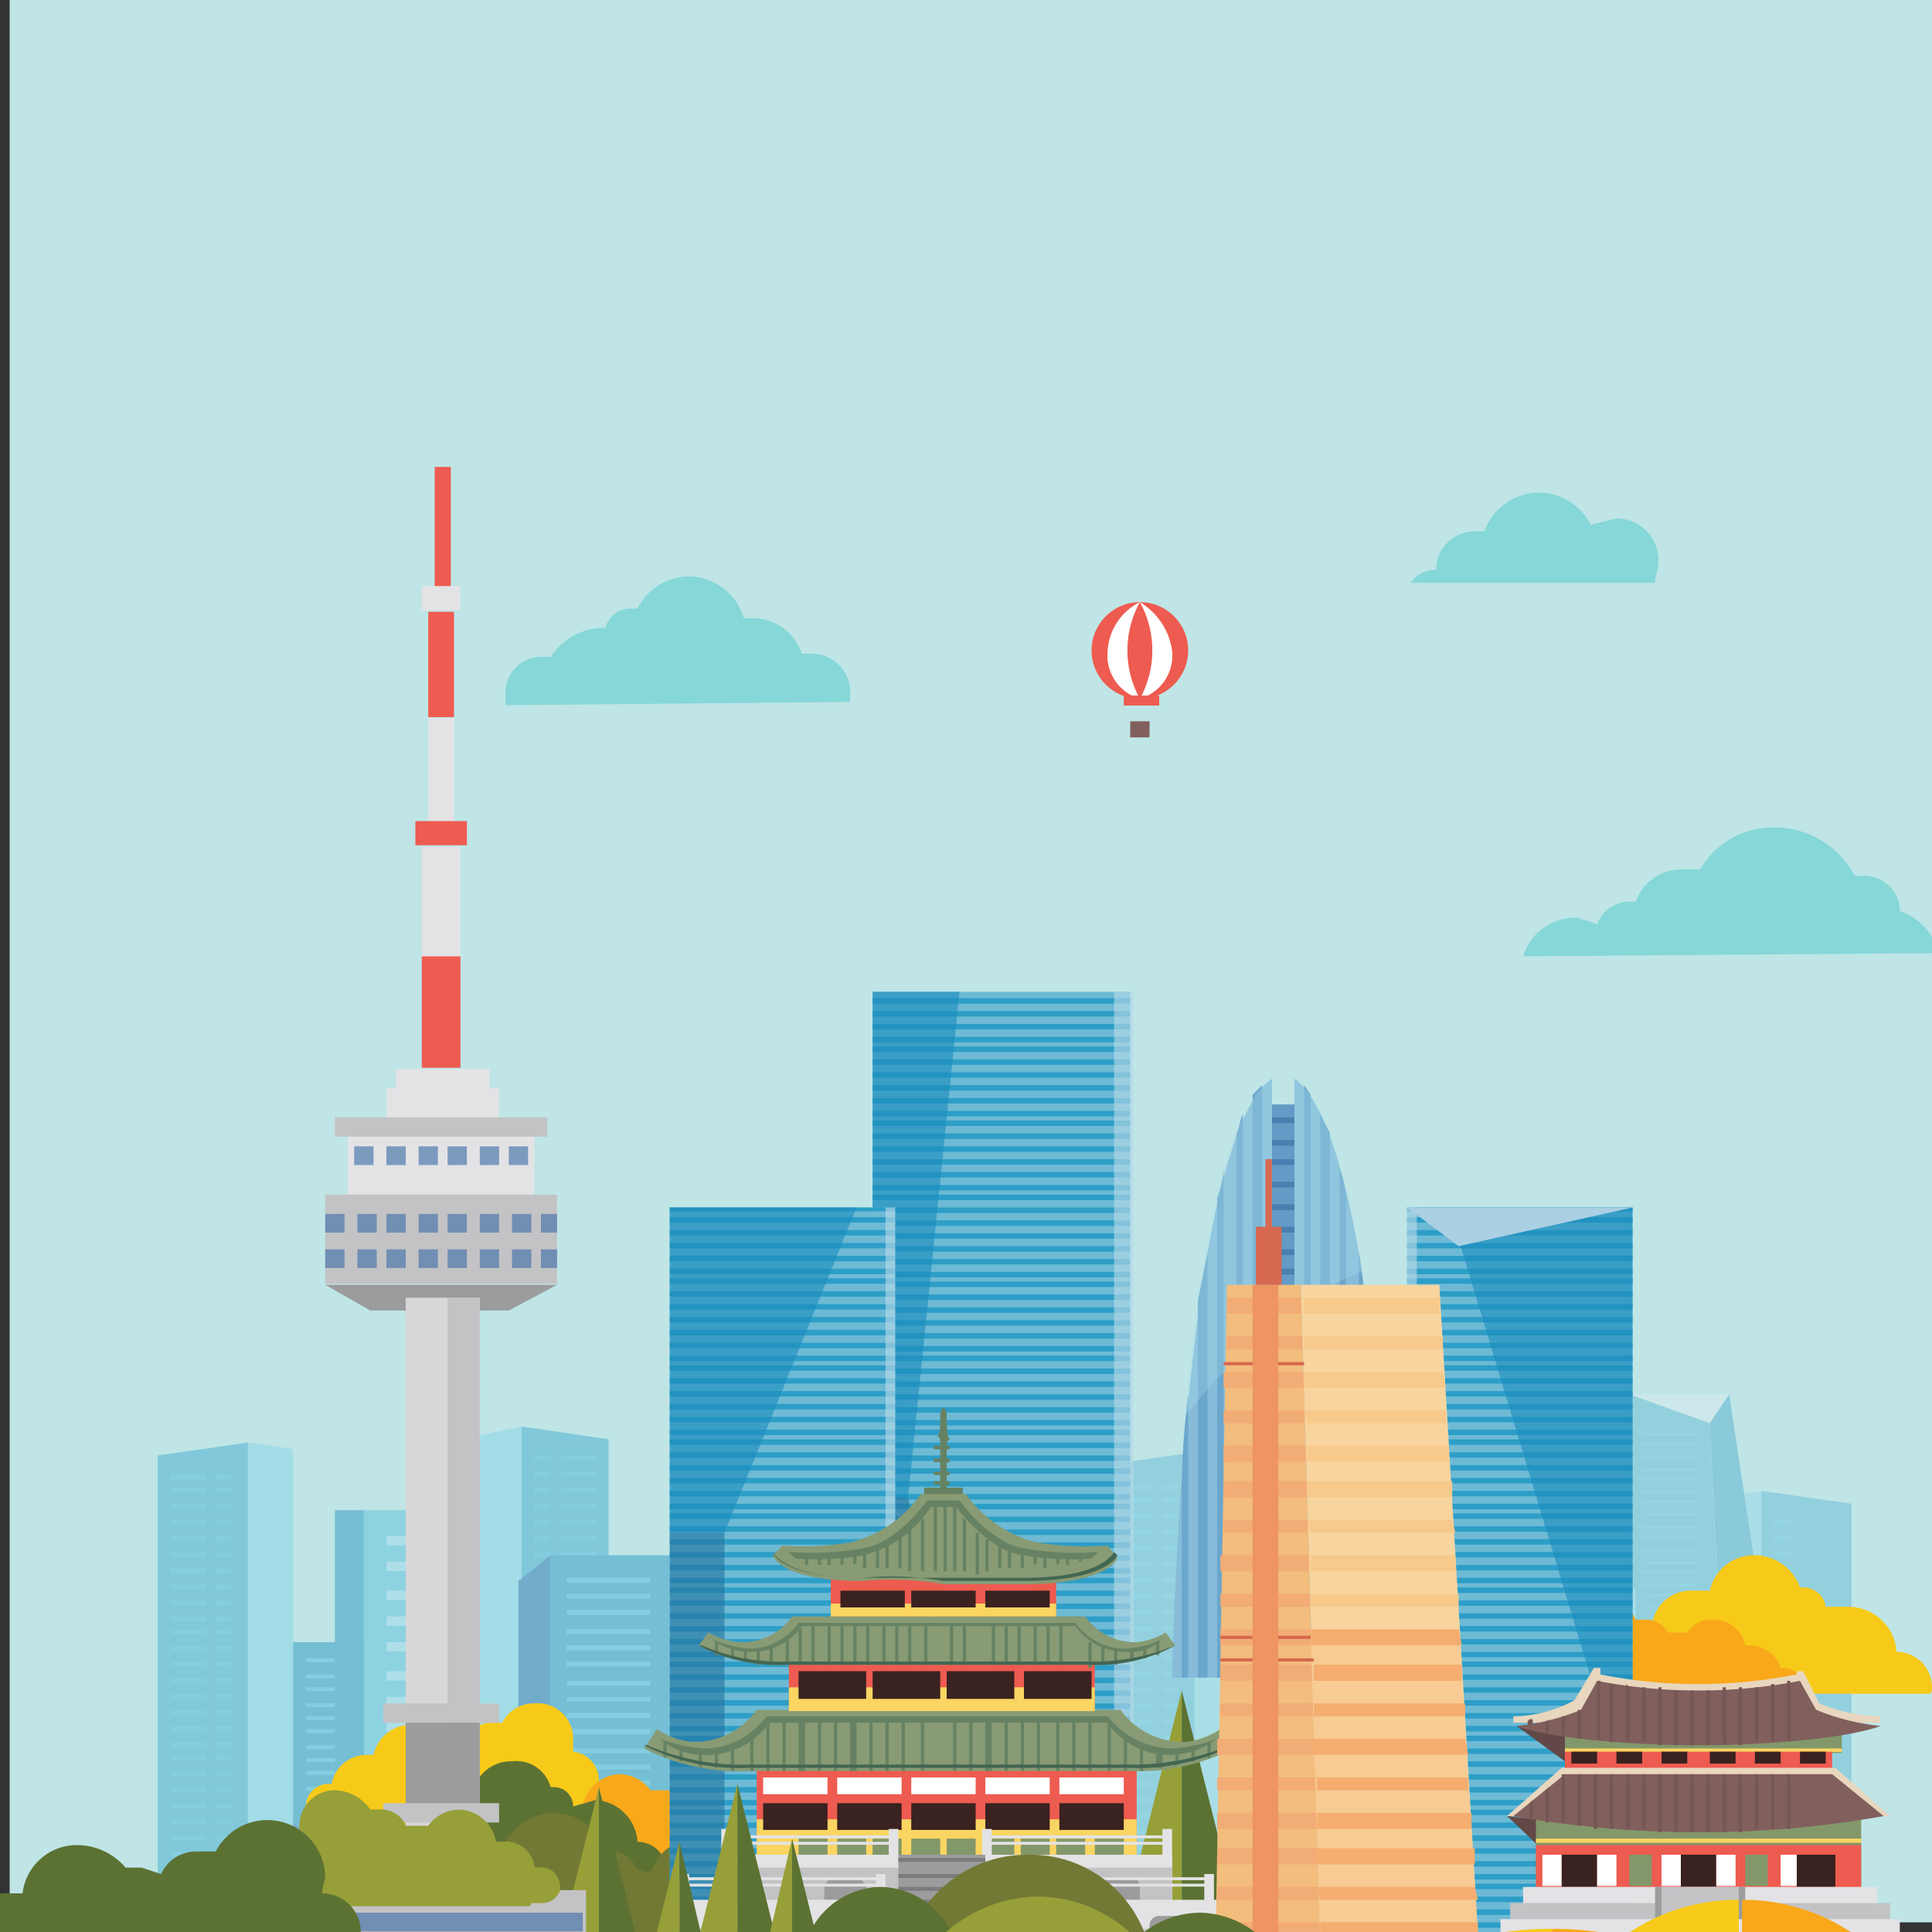 <svg id="Layer_1" data-name="Layer 1" xmlns="http://www.w3.org/2000/svg" xmlns:xlink="http://www.w3.org/1999/xlink" viewBox="0 0 60 60"><rect x="0" y="0" width="60" height="60" fill="#333333" stroke="none"/><defs><style>.cls-1{fill:none;}.cls-2{fill:#bfe5e6;}.cls-3{opacity:0.5;}.cls-4{fill:#95d8e7;}.cls-5{fill:#67bcd5;}.cls-6{fill:#6cc5dc;}.cls-7{fill:#daecee;}.cls-8{fill:#56afcd;}.cls-9{fill:#5285bb;}.cls-10{fill:#77cade;}.cls-11{fill:#a6ddea;}.cls-12{fill:#5096bf;}.cls-13{fill:#92d7e6;}.cls-14{fill:#5792c3;}.cls-15{fill:#639bc6;}.cls-16{fill:#4a7fb1;}.cls-17{fill:#86bcd9;}.cls-18{fill:#6ba6cc;}.cls-19{fill:#a7ddea;opacity:0.3;}.cls-19,.cls-29,.cls-30,.cls-31{isolation:isolate;}.cls-20{opacity:0.7;}.cls-21{fill:#f7ca19;}.cls-22{fill:#f9a81a;}.cls-23{fill:#5c7233;}.cls-24{fill:#727934;}.cls-25{fill:#979f38;}.cls-26{fill:#704644;}.cls-27{fill:#6ebad5;}.cls-28{fill:#2d9ec7;}.cls-29{fill:#1b8dbd;}.cls-29,.cls-30,.cls-31{opacity:0.63;}.cls-30{fill:#2476a1;}.cls-31{fill:#b6dae8;}.cls-32{fill:#abd0e3;}.cls-33{fill:#ee5b50;}.cls-34{fill:#fad562;}.cls-35{fill:#668262;}.cls-36{fill:#436652;}.cls-37{fill:#889b74;}.cls-38{fill:#fff;}.cls-39{fill:#3a2220;}.cls-40{fill:#83986a;}.cls-41{fill:#e3e3e5;}.cls-42{fill:#c3c3c5;}.cls-43{fill:#9b9c9d;}.cls-44{fill:#7b7b7d;}.cls-45{fill:#624947;}.cls-46{fill:#e8d6be;}.cls-47{fill:#815f5d;}.cls-48{fill:#755755;}.cls-49{fill:#f2bd7d;}.cls-50{fill:#f2ac75;}.cls-51{fill:#f8d59f;}.cls-52{fill:#f7cb93;}.cls-53{fill:#f7c98b;}.cls-54{fill:#f5ae70;}.cls-55{fill:#d6694f;}.cls-56{fill:#ee9561;}.cls-57{opacity:0.3;}.cls-58{fill:#00b6b9;}.cls-59{clip-path:url(#clip-path);}.cls-60{fill:#7b9abe;}.cls-61{fill:#718eb3;}.cls-62{fill:#d7d7da;}</style><clipPath id="clip-path"><path class="cls-1" d="M5.7,13.7V42.3h.1a22.8,22.8,0,0,0,0,3.7V61.5H21.1V13.7Z"/></clipPath></defs><rect class="cls-2" x="0.3" y="-0.3" width="60" height="60"/><circle class="cls-1" cx="30" cy="30" r="29.7"/><circle class="cls-1" cx="30" cy="32.1" r="29.7"/><g class="cls-3"><polygon class="cls-4" points="53.3 46.5 54.7 46.3 54.7 55.7 53.3 55.7 53.3 46.5"/><polygon class="cls-5" points="54.7 46.3 57.5 46.7 57.5 55.7 54.7 55.7 54.7 46.3"/><rect class="cls-6" x="55.1" y="47.2" width="0.5" height="0.16"/><rect class="cls-6" x="55.1" y="47.7" width="0.5" height="0.16"/><rect class="cls-6" x="55.1" y="48.2" width="0.5" height="0.16"/><rect class="cls-6" x="55.1" y="48.7" width="0.5" height="0.16"/><rect class="cls-6" x="55.1" y="49.2" width="0.5" height="0.16"/><rect class="cls-6" x="55.1" y="49.6" width="0.5" height="0.16"/><rect class="cls-6" x="55.1" y="50.1" width="0.5" height="0.16"/><rect class="cls-6" x="55.1" y="50.6" width="0.5" height="0.16"/><rect class="cls-6" x="55.1" y="51.1" width="0.5" height="0.16"/><rect class="cls-6" x="55.1" y="51.6" width="0.5" height="0.16"/><rect class="cls-6" x="55.1" y="52.1" width="0.5" height="0.16"/><rect class="cls-6" x="55.1" y="52.6" width="0.5" height="0.16"/><rect class="cls-6" x="55.1" y="53.1" width="0.5" height="0.16"/><rect class="cls-6" x="55.1" y="53.6" width="0.5" height="0.16"/><polygon class="cls-7" points="50.6 43.3 53.7 43.3 53.1 44.2 50.6 43.3"/><polygon class="cls-8" points="53.7 43.3 55.7 56.5 53.7 56.5 53.1 44.2 53.7 43.3"/><polygon class="cls-5" points="53.1 44.2 50.6 43.3 50.6 53.4 53.4 50.6 53.1 44.2"/><polygon class="cls-9" points="50.6 53.4 50.6 56.5 53.7 56.5 53.4 50.6 50.6 53.4"/><rect class="cls-6" x="51" y="44.5" width="1.7" height="0.08"/><rect class="cls-6" x="51" y="44.8" width="1.7" height="0.08"/><rect class="cls-6" x="51" y="45.2" width="1.7" height="0.08"/><rect class="cls-6" x="51" y="45.6" width="1.7" height="0.08"/><rect class="cls-6" x="51" y="45.9" width="1.7" height="0.08"/><rect class="cls-6" x="51" y="46.3" width="1.7" height="0.08"/><rect class="cls-6" x="51" y="46.6" width="1.7" height="0.08"/><rect class="cls-6" x="51" y="47" width="1.7" height="0.08"/><rect class="cls-6" x="51" y="47.4" width="1.7" height="0.08"/><rect class="cls-6" x="51" y="47.7" width="1.7" height="0.08"/><rect class="cls-6" x="51" y="48.1" width="1.7" height="0.08"/><rect class="cls-6" x="51" y="48.5" width="1.7" height="0.08"/><rect class="cls-6" x="51" y="48.8" width="1.7" height="0.08"/><rect class="cls-6" x="51" y="49.2" width="1.7" height="0.08"/><rect class="cls-6" x="51" y="49.5" width="1.7" height="0.08"/><rect class="cls-6" x="51" y="49.9" width="1.7" height="0.08"/><rect class="cls-6" x="51" y="50.3" width="1.7" height="0.08"/><rect class="cls-6" x="51" y="50.6" width="1.7" height="0.08"/><rect class="cls-6" x="51" y="51" width="1.7" height="0.08"/><rect class="cls-6" x="51" y="51.4" width="1.7" height="0.08"/><rect class="cls-6" x="51" y="51.7" width="1.7" height="0.08"/><rect class="cls-6" x="51" y="52.1" width="1.7" height="0.08"/><rect class="cls-6" x="51" y="52.4" width="1.7" height="0.08"/><rect class="cls-6" x="51" y="52.8" width="1.7" height="0.08"/><rect class="cls-6" x="51" y="53.2" width="1.7" height="0.08"/><rect class="cls-6" x="51" y="53.5" width="1.7" height="0.08"/><rect class="cls-6" x="51" y="53.9" width="1.7" height="0.08"/><rect class="cls-6" x="51" y="54.3" width="1.7" height="0.08"/><rect class="cls-6" x="51" y="54.6" width="1.7" height="0.08"/><rect class="cls-6" x="51" y="55" width="1.7" height="0.08"/><rect class="cls-6" x="51" y="55.4" width="1.7" height="0.08"/><rect class="cls-6" x="51" y="55.7" width="1.7" height="0.08"/><rect class="cls-10" x="50.8" y="53.3" width="3.2" height="6.83"/><rect class="cls-8" x="49.9" y="53.3" width="0.8" height="6.83"/><rect class="cls-11" x="53" y="53.7" width="0.6" height="0.16"/><rect class="cls-11" x="51.4" y="53.7" width="1.3" height="0.16"/><rect class="cls-11" x="53" y="54.2" width="0.6" height="0.16"/><rect class="cls-11" x="51.4" y="54.2" width="1.3" height="0.16"/><rect class="cls-11" x="53" y="54.6" width="0.6" height="0.16"/><rect class="cls-11" x="51.4" y="54.6" width="1.3" height="0.16"/><rect class="cls-11" x="53" y="55.1" width="0.6" height="0.16"/><rect class="cls-11" x="51.4" y="55.1" width="1.3" height="0.16"/><rect class="cls-11" x="53" y="55.5" width="0.6" height="0.16"/><rect class="cls-11" x="51.4" y="55.5" width="1.3" height="0.16"/><rect class="cls-11" x="53" y="56" width="0.6" height="0.16"/><rect class="cls-11" x="51.4" y="56" width="1.3" height="0.16"/><rect class="cls-11" x="53" y="56.4" width="0.6" height="0.16"/><rect class="cls-11" x="51.4" y="56.4" width="1.3" height="0.16"/><rect class="cls-11" x="53" y="56.9" width="0.6" height="0.16"/><rect class="cls-11" x="51.4" y="56.9" width="1.3" height="0.16"/><rect class="cls-11" x="53" y="57.3" width="0.6" height="0.16"/><rect class="cls-11" x="51.4" y="57.3" width="1.3" height="0.16"/><rect class="cls-11" x="53" y="57.8" width="0.6" height="0.16"/><rect class="cls-11" x="51.4" y="57.8" width="1.3" height="0.16"/><rect class="cls-11" x="53" y="58.2" width="0.6" height="0.16"/><rect class="cls-11" x="51.4" y="58.2" width="1.3" height="0.16"/><rect class="cls-11" x="53" y="58.7" width="0.6" height="0.16"/><rect class="cls-11" x="51.4" y="58.7" width="1.3" height="0.16"/><rect class="cls-11" x="53" y="59.1" width="0.6" height="0.16"/><rect class="cls-11" x="51.4" y="59.1" width="1.3" height="0.16"/><rect class="cls-11" x="53" y="59.6" width="0.6" height="0.16"/><rect class="cls-11" x="51.4" y="59.6" width="1.3" height="0.16"/><polygon class="cls-12" points="37.7 60.9 38.5 60.9 38.5 51.3 37.7 51.9 37.7 60.9"/><polygon class="cls-13" points="41.5 51.3 42 51.9 42 60.9 41.5 60.9 41.5 51.3"/><polygon class="cls-8" points="38.5 51.3 41.5 51.3 41.5 59.3 38.5 57 38.5 51.3"/><polygon class="cls-14" points="41.5 59.3 41.5 60.9 38.5 60.9 38.5 57 41.5 59.3"/><rect class="cls-6" x="38.9" y="51.9" width="2.2" height="0.12"/><rect class="cls-6" x="38.9" y="52.3" width="2.2" height="0.12"/><rect class="cls-6" x="38.9" y="52.7" width="2.2" height="0.12"/><rect class="cls-6" x="38.9" y="53.2" width="2.2" height="0.12"/><rect class="cls-6" x="38.9" y="53.6" width="2.2" height="0.12"/><rect class="cls-6" x="38.9" y="54" width="2.2" height="0.12"/><rect class="cls-6" x="38.9" y="54.5" width="2.2" height="0.12"/><rect class="cls-6" x="38.9" y="54.9" width="2.2" height="0.12"/><rect class="cls-6" x="38.9" y="55.3" width="2.2" height="0.12"/><rect class="cls-6" x="38.9" y="55.8" width="2.2" height="0.12"/><rect class="cls-6" x="38.9" y="56.2" width="2.2" height="0.12"/><rect class="cls-6" x="38.9" y="56.6" width="2.2" height="0.12"/><rect class="cls-6" x="38.9" y="57.1" width="2.2" height="0.12"/><rect class="cls-6" x="38.9" y="57.5" width="2.2" height="0.12"/><rect class="cls-6" x="38.9" y="57.9" width="2.2" height="0.12"/><rect class="cls-6" x="38.9" y="58.4" width="2.2" height="0.12"/><rect class="cls-6" x="38.9" y="58.8" width="2.2" height="0.12"/><rect class="cls-6" x="38.9" y="59.2" width="2.2" height="0.12"/><rect class="cls-6" x="38.9" y="59.7" width="2.2" height="0.12"/><polygon class="cls-4" points="44.2 44.9 45.5 44.6 45.5 58.6 44.2 58.6 44.2 44.9"/><polygon class="cls-5" points="45.5 44.6 48.3 45 48.3 58.6 45.5 58.6 45.5 44.6"/><rect class="cls-6" x="46" y="45.5" width="0.5" height="0.16"/><rect class="cls-6" x="46.8" y="45.5" width="1.1" height="0.16"/><rect class="cls-6" x="46" y="46" width="0.5" height="0.16"/><rect class="cls-6" x="46.8" y="46" width="1.1" height="0.16"/><rect class="cls-6" x="46" y="46.5" width="0.5" height="0.16"/><rect class="cls-6" x="46.8" y="46.5" width="1.1" height="0.16"/><rect class="cls-6" x="46" y="47" width="0.5" height="0.16"/><rect class="cls-6" x="46.8" y="47" width="1.1" height="0.16"/><rect class="cls-6" x="46" y="47.5" width="0.5" height="0.16"/><rect class="cls-6" x="46.8" y="47.5" width="1.1" height="0.16"/><rect class="cls-6" x="46" y="48" width="0.5" height="0.16"/><rect class="cls-6" x="46.8" y="48" width="1.1" height="0.16"/><rect class="cls-6" x="46" y="48.5" width="0.5" height="0.16"/><rect class="cls-6" x="46.8" y="48.5" width="1.1" height="0.16"/><rect class="cls-6" x="46" y="49" width="0.5" height="0.16"/><rect class="cls-6" x="46.8" y="49" width="1.1" height="0.16"/><rect class="cls-6" x="46" y="49.4" width="0.5" height="0.16"/><rect class="cls-6" x="46.8" y="49.4" width="1.1" height="0.16"/><rect class="cls-6" x="46" y="49.9" width="0.5" height="0.16"/><rect class="cls-6" x="46.8" y="49.9" width="1.1" height="0.16"/><rect class="cls-6" x="46" y="50.4" width="0.5" height="0.16"/><rect class="cls-6" x="46.8" y="50.4" width="1.1" height="0.16"/><rect class="cls-6" x="46" y="50.9" width="0.5" height="0.16"/><rect class="cls-6" x="46.8" y="50.9" width="1.1" height="0.16"/><rect class="cls-6" x="46" y="51.4" width="0.5" height="0.16"/><rect class="cls-6" x="46.8" y="51.4" width="1.1" height="0.16"/><rect class="cls-6" x="46" y="51.9" width="0.5" height="0.16"/><rect class="cls-6" x="46.8" y="51.9" width="1.1" height="0.16"/><polygon class="cls-12" points="45.5 60.4 46.5 60.4 46.5 48.6 45.5 49.4 45.5 60.4"/><polygon class="cls-13" points="50.2 48.6 50.8 49.4 50.8 60.4 50.2 60.4 50.2 48.6"/><polygon class="cls-8" points="46.5 48.6 50.2 48.6 50.2 58.3 46.5 55.5 46.5 48.6"/><polygon class="cls-14" points="50.2 58.3 50.2 60.4 46.5 60.4 46.5 55.5 50.2 58.3"/><rect class="cls-6" x="47" y="49.3" width="2.6" height="0.15"/><rect class="cls-6" x="47" y="49.8" width="2.6" height="0.15"/><rect class="cls-6" x="47" y="50.3" width="2.6" height="0.15"/><rect class="cls-6" x="47" y="50.9" width="2.6" height="0.15"/><rect class="cls-6" x="47" y="51.4" width="2.6" height="0.15"/><rect class="cls-6" x="47" y="51.9" width="2.6" height="0.15"/><rect class="cls-6" x="47" y="52.5" width="2.6" height="0.15"/><rect class="cls-6" x="47" y="53" width="2.6" height="0.15"/><rect class="cls-6" x="47" y="53.5" width="2.6" height="0.15"/><rect class="cls-6" x="47" y="54.1" width="2.6" height="0.15"/><rect class="cls-6" x="47" y="54.6" width="2.6" height="0.15"/><rect class="cls-6" x="47" y="55.1" width="2.6" height="0.15"/><rect class="cls-6" x="47" y="55.7" width="2.6" height="0.15"/><rect class="cls-6" x="47" y="56.2" width="2.6" height="0.15"/><rect class="cls-6" x="47" y="56.7" width="2.6" height="0.15"/><rect class="cls-6" x="47" y="57.2" width="2.6" height="0.15"/><rect class="cls-6" x="47" y="57.8" width="2.6" height="0.15"/><rect class="cls-6" x="47" y="58.3" width="2.6" height="0.15"/><rect class="cls-6" x="47" y="58.8" width="2.6" height="0.15"/><rect class="cls-6" x="47" y="59.4" width="2.6" height="0.15"/><rect class="cls-10" x="40.7" y="47.2" width="3.5" height="12.6"/><rect class="cls-8" x="39.8" y="47.2" width="0.9" height="12.6"/><rect class="cls-11" x="43.1" y="48" width="0.7" height="0.29"/><rect class="cls-11" x="41.4" y="48" width="1.4" height="0.29"/><rect class="cls-11" x="43.1" y="48.8" width="0.7" height="0.29"/><rect class="cls-11" x="41.4" y="48.8" width="1.4" height="0.29"/><rect class="cls-11" x="43.1" y="49.7" width="0.7" height="0.29"/><rect class="cls-11" x="41.4" y="49.7" width="1.4" height="0.29"/><rect class="cls-11" x="43.1" y="50.5" width="0.7" height="0.29"/><rect class="cls-11" x="41.4" y="50.5" width="1.4" height="0.29"/><rect class="cls-11" x="43.1" y="51.3" width="0.7" height="0.29"/><rect class="cls-11" x="41.4" y="51.3" width="1.4" height="0.29"/><rect class="cls-11" x="43.1" y="52.2" width="0.7" height="0.29"/><rect class="cls-11" x="41.4" y="52.2" width="1.4" height="0.29"/><rect class="cls-11" x="43.1" y="53" width="0.7" height="0.29"/><rect class="cls-11" x="41.4" y="53" width="1.4" height="0.29"/><rect class="cls-11" x="43.1" y="53.8" width="0.7" height="0.29"/><rect class="cls-11" x="41.4" y="53.8" width="1.4" height="0.29"/><rect class="cls-11" x="43.1" y="54.7" width="0.7" height="0.29"/><rect class="cls-11" x="41.4" y="54.7" width="1.4" height="0.29"/><rect class="cls-11" x="43.1" y="55.5" width="0.7" height="0.29"/><rect class="cls-11" x="41.4" y="55.5" width="1.4" height="0.29"/><rect class="cls-11" x="43.1" y="56.3" width="0.7" height="0.29"/><rect class="cls-11" x="41.4" y="56.3" width="1.4" height="0.29"/><rect class="cls-11" x="43.1" y="57.2" width="0.7" height="0.29"/><rect class="cls-11" x="41.4" y="57.2" width="1.4" height="0.29"/><rect class="cls-11" x="43.1" y="58" width="0.7" height="0.29"/><rect class="cls-11" x="41.4" y="58" width="1.4" height="0.29"/><rect class="cls-11" x="43.1" y="58.8" width="0.7" height="0.29"/><rect class="cls-11" x="41.4" y="58.8" width="1.4" height="0.29"/><polygon class="cls-4" points="38.4 45.3 37.1 45.1 37.1 60 38.4 60 38.4 45.3"/><polygon class="cls-5" points="37.1 45.1 34.3 45.5 34.3 60 37.1 60 37.1 45.1"/><rect class="cls-6" x="36.1" y="46.1" width="0.5" height="0.16"/><rect class="cls-6" x="34.7" y="46.1" width="1.1" height="0.16"/><rect class="cls-6" x="36.1" y="46.5" width="0.5" height="0.16"/><rect class="cls-6" x="34.7" y="46.5" width="1.1" height="0.16"/><rect class="cls-6" x="36.1" y="47" width="0.5" height="0.16"/><rect class="cls-6" x="34.7" y="47" width="1.1" height="0.16"/><rect class="cls-6" x="36.1" y="47.5" width="0.5" height="0.16"/><rect class="cls-6" x="34.7" y="47.5" width="1.1" height="0.16"/><rect class="cls-6" x="36.1" y="48" width="0.5" height="0.16"/><rect class="cls-6" x="34.7" y="48" width="1.1" height="0.16"/><rect class="cls-6" x="36.1" y="48.5" width="0.5" height="0.16"/><rect class="cls-6" x="34.7" y="48.5" width="1.1" height="0.16"/><rect class="cls-6" x="36.1" y="49" width="0.5" height="0.16"/><rect class="cls-6" x="34.7" y="49" width="1.1" height="0.16"/><rect class="cls-6" x="36.1" y="49.5" width="0.5" height="0.16"/><rect class="cls-6" x="34.7" y="49.5" width="1.1" height="0.16"/><rect class="cls-6" x="36.1" y="50" width="0.5" height="0.16"/><rect class="cls-6" x="34.7" y="50" width="1.1" height="0.16"/><rect class="cls-6" x="36.1" y="50.5" width="0.5" height="0.16"/><rect class="cls-6" x="34.7" y="50.5" width="1.1" height="0.16"/><rect class="cls-6" x="36.1" y="50.9" width="0.5" height="0.16"/><rect class="cls-6" x="34.7" y="50.9" width="1.1" height="0.16"/><rect class="cls-6" x="36.1" y="51.4" width="0.5" height="0.16"/><rect class="cls-6" x="34.7" y="51.4" width="1.1" height="0.16"/><rect class="cls-6" x="36.1" y="51.9" width="0.5" height="0.16"/><rect class="cls-6" x="34.7" y="51.9" width="1.1" height="0.16"/><rect class="cls-6" x="36.1" y="52.4" width="0.5" height="0.16"/><rect class="cls-6" x="34.7" y="52.4" width="1.1" height="0.16"/><rect class="cls-6" x="36.1" y="52.9" width="0.5" height="0.16"/><rect class="cls-6" x="34.7" y="52.9" width="1.1" height="0.16"/><rect class="cls-6" x="36.1" y="53.4" width="0.5" height="0.16"/><rect class="cls-6" x="34.7" y="53.4" width="1.1" height="0.16"/><rect class="cls-6" x="36.1" y="53.9" width="0.5" height="0.16"/><rect class="cls-6" x="34.7" y="53.9" width="1.1" height="0.16"/><rect class="cls-6" x="36.1" y="54.4" width="0.5" height="0.16"/><rect class="cls-6" x="34.7" y="54.4" width="1.1" height="0.16"/><rect class="cls-6" x="36.1" y="54.9" width="0.5" height="0.16"/><rect class="cls-6" x="34.7" y="54.9" width="1.1" height="0.16"/><rect class="cls-6" x="36.1" y="55.3" width="0.5" height="0.16"/><rect class="cls-6" x="34.7" y="55.3" width="1.1" height="0.16"/><rect class="cls-6" x="36.1" y="55.8" width="0.5" height="0.16"/><rect class="cls-6" x="34.7" y="55.8" width="1.1" height="0.16"/><rect class="cls-6" x="36.1" y="56.3" width="0.5" height="0.16"/><rect class="cls-6" x="34.7" y="56.3" width="1.1" height="0.16"/><rect class="cls-6" x="36.1" y="56.8" width="0.5" height="0.16"/><rect class="cls-6" x="34.7" y="56.8" width="1.1" height="0.16"/><rect class="cls-6" x="36.1" y="57.3" width="0.5" height="0.16"/><rect class="cls-6" x="34.7" y="57.3" width="1.1" height="0.16"/><rect class="cls-6" x="36.1" y="57.8" width="0.5" height="0.16"/><rect class="cls-6" x="34.7" y="57.8" width="1.1" height="0.16"/><rect class="cls-6" x="36.1" y="58.3" width="0.5" height="0.16"/><rect class="cls-6" x="34.7" y="58.3" width="1.1" height="0.16"/><rect class="cls-6" x="36.1" y="58.8" width="0.5" height="0.16"/><rect class="cls-6" x="34.7" y="58.8" width="1.1" height="0.16"/><rect class="cls-6" x="36.1" y="59.2" width="0.5" height="0.16"/><rect class="cls-6" x="34.7" y="59.2" width="1.1" height="0.16"/></g><rect class="cls-15" x="39.5" y="34.3" width="0.7" height="17.78"/><rect class="cls-16" x="39.5" y="34.7" width="0.7" height="0.18"/><rect class="cls-16" x="39.5" y="35.4" width="0.7" height="0.18"/><rect class="cls-16" x="39.5" y="36" width="0.7" height="0.18"/><rect class="cls-16" x="39.5" y="36.7" width="0.7" height="0.18"/><rect class="cls-16" x="39.5" y="37.4" width="0.7" height="0.18"/><rect class="cls-16" x="39.5" y="38.1" width="0.7" height="0.18"/><rect class="cls-16" x="39.5" y="38.8" width="0.7" height="0.18"/><rect class="cls-16" x="39.5" y="39.4" width="0.7" height="0.18"/><rect class="cls-16" x="39.5" y="40.1" width="0.7" height="0.18"/><rect class="cls-16" x="39.5" y="40.8" width="0.7" height="0.18"/><rect class="cls-16" x="39.5" y="41.5" width="0.7" height="0.18"/><rect class="cls-16" x="39.5" y="42.2" width="0.7" height="0.18"/><rect class="cls-16" x="39.5" y="42.9" width="0.7" height="0.18"/><rect class="cls-16" x="39.5" y="43.5" width="0.7" height="0.18"/><rect class="cls-16" x="39.5" y="44.2" width="0.7" height="0.18"/><rect class="cls-16" x="39.5" y="44.9" width="0.7" height="0.18"/><rect class="cls-16" x="39.5" y="45.6" width="0.7" height="0.18"/><rect class="cls-16" x="39.5" y="46.3" width="0.7" height="0.18"/><rect class="cls-16" x="39.5" y="47" width="0.7" height="0.18"/><rect class="cls-16" x="39.5" y="47.6" width="0.7" height="0.18"/><rect class="cls-16" x="39.5" y="48.3" width="0.7" height="0.18"/><rect class="cls-16" x="39.5" y="49" width="0.7" height="0.18"/><rect class="cls-16" x="39.5" y="49.7" width="0.7" height="0.18"/><rect class="cls-16" x="39.5" y="50.4" width="0.7" height="0.18"/><rect class="cls-16" x="39.5" y="51.1" width="0.7" height="0.18"/><rect class="cls-16" x="39.5" y="51.7" width="0.7" height="0.18"/><path class="cls-17" d="M40.2,33.5V52.1h3.1S43,35.5,40.2,33.5Z"/><path class="cls-18" d="M40.7,52.1V34l-.2-.3V52.1Z"/><path class="cls-18" d="M41.3,52.1V35.2l-.3-.6V52.1Z"/><path class="cls-18" d="M41.8,52.1V37.2a2.9,2.9,0,0,0-.2-.9V52.1Z"/><path class="cls-18" d="M42.4,52.1V40.4c-.1-.5-.1-1-.2-1.5V52.1Z"/><path class="cls-18" d="M43,52.1v-6c-.1-.9-.1-1.9-.2-2.8v8.8Z"/><path class="cls-17" d="M39.5,33.5V52.1H36.4S36.7,35.5,39.5,33.5Z"/><path class="cls-18" d="M38.9,52.1V34l.3-.3V52.1Z"/><path class="cls-18" d="M38.4,52.1V35.2c.1-.2.1-.4.2-.6V52.1Z"/><path class="cls-18" d="M37.8,52.1V37.2a2.9,2.9,0,0,0,.2-.9V52.1Z"/><path class="cls-18" d="M37.2,52.1V40.4l.3-1.5V52.1Z"/><path class="cls-18" d="M36.7,52.1v-6a26.4,26.4,0,0,1,.2-2.8v8.8Z"/><path class="cls-19" d="M42.3,39.5c-.5-2.9-1.1-5.3-2.1-6v7.2A7.2,7.2,0,0,1,42.3,39.5Z"/><path class="cls-19" d="M36.8,44a13.7,13.7,0,0,1,2.7-2.7V33.5C38,34.5,37.2,39.4,36.8,44Z"/><g class="cls-20"><polygon class="cls-4" points="24 50.6 25.3 50.3 25.3 59.7 24 59.7 24 50.6"/><polygon class="cls-5" points="25.3 50.3 28.1 50.8 28.1 59.7 25.3 59.7 25.3 50.3"/><rect class="cls-6" x="25.8" y="51.3" width="0.5" height="0.16"/><rect class="cls-6" x="26.6" y="51.3" width="1.1" height="0.16"/><rect class="cls-6" x="25.8" y="51.7" width="0.5" height="0.16"/><rect class="cls-6" x="26.6" y="51.7" width="1.1" height="0.16"/><rect class="cls-6" x="25.8" y="52.2" width="0.5" height="0.16"/><rect class="cls-6" x="26.6" y="52.2" width="1.1" height="0.16"/><rect class="cls-6" x="25.8" y="52.7" width="0.5" height="0.16"/><rect class="cls-6" x="26.6" y="52.7" width="1.1" height="0.16"/><rect class="cls-6" x="25.8" y="53.2" width="0.5" height="0.16"/><rect class="cls-6" x="26.6" y="53.2" width="1.1" height="0.16"/><rect class="cls-6" x="25.8" y="53.7" width="0.5" height="0.16"/><rect class="cls-6" x="26.6" y="53.7" width="1.1" height="0.16"/><rect class="cls-6" x="25.8" y="54.2" width="0.5" height="0.16"/><rect class="cls-6" x="26.6" y="54.2" width="1.1" height="0.16"/><rect class="cls-6" x="25.8" y="54.7" width="0.5" height="0.16"/><rect class="cls-6" x="26.6" y="54.7" width="1.1" height="0.16"/><rect class="cls-6" x="25.8" y="55.2" width="0.5" height="0.16"/><rect class="cls-6" x="26.6" y="55.2" width="1.1" height="0.16"/><rect class="cls-6" x="25.8" y="55.7" width="0.5" height="0.16"/><rect class="cls-6" x="26.6" y="55.7" width="1.1" height="0.16"/><rect class="cls-6" x="25.8" y="56.1" width="0.5" height="0.16"/><rect class="cls-6" x="26.6" y="56.1" width="1.1" height="0.16"/><rect class="cls-6" x="25.8" y="56.6" width="0.5" height="0.16"/><rect class="cls-6" x="26.6" y="56.6" width="1.1" height="0.16"/><rect class="cls-6" x="25.8" y="57.1" width="0.5" height="0.16"/><rect class="cls-6" x="26.6" y="57.1" width="1.1" height="0.16"/><rect class="cls-6" x="25.8" y="57.6" width="0.5" height="0.16"/><rect class="cls-6" x="26.6" y="57.6" width="1.1" height="0.16"/><polygon class="cls-7" points="21.2 43 24.3 43 23.7 43.8 21.2 43"/><polygon class="cls-8" points="24.3 43 26.4 56.2 24.3 56.2 23.7 43.8 24.3 43"/><polygon class="cls-5" points="23.7 43.8 21.2 43 21.2 53.1 24 50.3 23.7 43.8"/><polygon class="cls-9" points="21.2 53.1 21.2 56.2 24.3 56.2 24 50.3 21.2 53.1"/><rect class="cls-6" x="21.6" y="44.2" width="1.7" height="0.08"/><rect class="cls-6" x="21.6" y="44.5" width="1.7" height="0.08"/><rect class="cls-6" x="21.6" y="44.9" width="1.7" height="0.08"/><rect class="cls-6" x="21.6" y="45.2" width="1.7" height="0.08"/><rect class="cls-6" x="21.6" y="45.6" width="1.7" height="0.08"/><rect class="cls-6" x="21.6" y="46" width="1.7" height="0.08"/><rect class="cls-6" x="21.6" y="46.3" width="1.7" height="0.08"/><rect class="cls-6" x="21.6" y="46.7" width="1.7" height="0.08"/><rect class="cls-6" x="21.6" y="47.1" width="1.7" height="0.08"/><rect class="cls-6" x="21.6" y="47.4" width="1.7" height="0.08"/><rect class="cls-6" x="21.6" y="47.8" width="1.7" height="0.08"/><rect class="cls-6" x="21.6" y="48.1" width="1.7" height="0.08"/><rect class="cls-6" x="21.6" y="48.5" width="1.7" height="0.08"/><rect class="cls-6" x="21.6" y="48.9" width="1.7" height="0.08"/><rect class="cls-6" x="21.6" y="49.2" width="1.7" height="0.08"/><rect class="cls-6" x="21.6" y="49.6" width="1.7" height="0.08"/><rect class="cls-6" x="21.6" y="50" width="1.7" height="0.08"/><rect class="cls-6" x="21.6" y="50.3" width="1.7" height="0.08"/><rect class="cls-6" x="21.6" y="50.7" width="1.7" height="0.08"/><rect class="cls-6" x="21.6" y="51.1" width="1.7" height="0.08"/><rect class="cls-6" x="21.6" y="51.4" width="1.7" height="0.08"/><rect class="cls-6" x="21.6" y="51.8" width="1.7" height="0.08"/><rect class="cls-6" x="21.6" y="52.1" width="1.7" height="0.08"/><rect class="cls-6" x="21.6" y="52.5" width="1.7" height="0.08"/><rect class="cls-6" x="21.6" y="52.9" width="1.7" height="0.08"/><rect class="cls-6" x="21.6" y="53.2" width="1.7" height="0.08"/><rect class="cls-6" x="21.6" y="53.6" width="1.7" height="0.08"/><rect class="cls-6" x="21.6" y="54" width="1.7" height="0.08"/><rect class="cls-6" x="21.6" y="54.3" width="1.7" height="0.08"/><rect class="cls-6" x="21.6" y="54.7" width="1.7" height="0.08"/><rect class="cls-6" x="21.6" y="55" width="1.7" height="0.08"/><rect class="cls-6" x="21.6" y="55.4" width="1.7" height="0.08"/><rect class="cls-10" x="21.4" y="53" width="3.2" height="6.83"/><rect class="cls-8" x="20.6" y="53" width="0.8" height="6.83"/><rect class="cls-11" x="23.7" y="53.4" width="0.6" height="0.16"/><rect class="cls-11" x="22" y="53.4" width="1.3" height="0.16"/><rect class="cls-11" x="23.7" y="53.8" width="0.6" height="0.16"/><rect class="cls-11" x="22" y="53.8" width="1.3" height="0.16"/><rect class="cls-11" x="23.7" y="54.3" width="0.6" height="0.16"/><rect class="cls-11" x="22" y="54.3" width="1.3" height="0.16"/><rect class="cls-11" x="23.7" y="54.8" width="0.6" height="0.16"/><rect class="cls-11" x="22" y="54.8" width="1.3" height="0.16"/><rect class="cls-11" x="23.7" y="55.2" width="0.6" height="0.16"/><rect class="cls-11" x="22" y="55.2" width="1.3" height="0.16"/><rect class="cls-11" x="23.7" y="55.7" width="0.6" height="0.16"/><rect class="cls-11" x="22" y="55.7" width="1.3" height="0.16"/><rect class="cls-11" x="23.7" y="56.1" width="0.6" height="0.16"/><rect class="cls-11" x="22" y="56.1" width="1.3" height="0.16"/><rect class="cls-11" x="23.7" y="56.6" width="0.6" height="0.16"/><rect class="cls-11" x="22" y="56.6" width="1.3" height="0.16"/><rect class="cls-11" x="23.7" y="57" width="0.6" height="0.16"/><rect class="cls-11" x="22" y="57" width="1.3" height="0.16"/><rect class="cls-11" x="23.7" y="57.5" width="0.6" height="0.16"/><rect class="cls-11" x="22" y="57.5" width="1.3" height="0.16"/><rect class="cls-11" x="23.7" y="57.9" width="0.6" height="0.16"/><rect class="cls-11" x="22" y="57.9" width="1.3" height="0.16"/><rect class="cls-11" x="23.7" y="58.4" width="0.6" height="0.16"/><rect class="cls-11" x="22" y="58.4" width="1.3" height="0.16"/><rect class="cls-11" x="23.7" y="58.8" width="0.6" height="0.16"/><rect class="cls-11" x="22" y="58.8" width="1.3" height="0.16"/><rect class="cls-11" x="23.7" y="59.3" width="0.6" height="0.16"/><rect class="cls-11" x="22" y="59.3" width="1.3" height="0.16"/><polygon class="cls-12" points="8.4 60.6 9.1 60.6 9.1 51 8.4 51.6 8.4 60.6"/><polygon class="cls-13" points="12.2 51 12.7 51.6 12.7 60.6 12.2 60.6 12.2 51"/><polygon class="cls-8" points="9.1 51 12.2 51 12.2 58.9 9.1 56.6 9.1 51"/><polygon class="cls-14" points="12.2 58.9 12.2 60.6 9.1 60.6 9.1 56.6 12.2 58.9"/><rect class="cls-6" x="9.5" y="51.5" width="2.2" height="0.12"/><rect class="cls-6" x="9.5" y="52" width="2.2" height="0.12"/><rect class="cls-6" x="9.5" y="52.4" width="2.2" height="0.12"/><rect class="cls-6" x="9.5" y="52.9" width="2.2" height="0.12"/><rect class="cls-6" x="9.5" y="53.3" width="2.2" height="0.12"/><rect class="cls-6" x="9.5" y="53.7" width="2.2" height="0.12"/><rect class="cls-6" x="9.5" y="54.2" width="2.2" height="0.12"/><rect class="cls-6" x="9.5" y="54.6" width="2.2" height="0.12"/><rect class="cls-6" x="9.5" y="55" width="2.2" height="0.12"/><rect class="cls-6" x="9.5" y="55.5" width="2.2" height="0.12"/><rect class="cls-6" x="9.5" y="55.9" width="2.2" height="0.12"/><rect class="cls-6" x="9.5" y="56.3" width="2.2" height="0.12"/><rect class="cls-6" x="9.5" y="56.8" width="2.2" height="0.12"/><rect class="cls-6" x="9.5" y="57.2" width="2.2" height="0.12"/><rect class="cls-6" x="9.5" y="57.6" width="2.2" height="0.12"/><rect class="cls-6" x="9.5" y="58.1" width="2.2" height="0.12"/><rect class="cls-6" x="9.5" y="58.5" width="2.2" height="0.12"/><rect class="cls-6" x="9.5" y="58.9" width="2.2" height="0.12"/><rect class="cls-6" x="9.5" y="59.4" width="2.2" height="0.12"/><rect class="cls-6" x="9.5" y="59.8" width="2.2" height="0.12"/><polygon class="cls-4" points="30.2 46.3 29 46.1 29 59.9 30.2 59.9 30.2 46.3"/><polygon class="cls-9" points="29 46.1 26.4 46.5 26.4 59.9 29 59.9 29 46.1"/><rect class="cls-6" x="28" y="47" width="0.5" height="0.15"/><rect class="cls-6" x="26.8" y="47" width="1" height="0.15"/><rect class="cls-6" x="28" y="47.4" width="0.5" height="0.15"/><rect class="cls-6" x="26.8" y="47.4" width="1" height="0.15"/><rect class="cls-6" x="28" y="47.9" width="0.5" height="0.15"/><rect class="cls-6" x="26.8" y="47.9" width="1" height="0.15"/><rect class="cls-6" x="28" y="48.3" width="0.5" height="0.15"/><rect class="cls-6" x="26.8" y="48.3" width="1" height="0.15"/><rect class="cls-6" x="28" y="48.8" width="0.5" height="0.15"/><rect class="cls-6" x="26.8" y="48.8" width="1" height="0.15"/><rect class="cls-6" x="28" y="49.2" width="0.5" height="0.15"/><rect class="cls-6" x="26.8" y="49.2" width="1" height="0.15"/><rect class="cls-6" x="28" y="49.7" width="0.5" height="0.15"/><rect class="cls-6" x="26.8" y="49.7" width="1" height="0.15"/><rect class="cls-6" x="28" y="50.2" width="0.5" height="0.15"/><rect class="cls-6" x="26.8" y="50.2" width="1" height="0.15"/><rect class="cls-6" x="28" y="50.6" width="0.5" height="0.15"/><rect class="cls-6" x="26.8" y="50.6" width="1" height="0.15"/><rect class="cls-6" x="28" y="51.1" width="0.5" height="0.15"/><rect class="cls-6" x="26.8" y="51.1" width="1" height="0.15"/><rect class="cls-6" x="28" y="51.5" width="0.5" height="0.15"/><rect class="cls-6" x="26.8" y="51.5" width="1" height="0.15"/><rect class="cls-6" x="28" y="52" width="0.5" height="0.15"/><rect class="cls-6" x="26.8" y="52" width="1" height="0.15"/><rect class="cls-6" x="28" y="52.4" width="0.5" height="0.15"/><rect class="cls-6" x="26.8" y="52.4" width="1" height="0.15"/><rect class="cls-6" x="28" y="52.9" width="0.5" height="0.15"/><rect class="cls-6" x="26.8" y="52.9" width="1" height="0.15"/><rect class="cls-6" x="28" y="53.3" width="0.5" height="0.15"/><rect class="cls-6" x="26.8" y="53.3" width="1" height="0.15"/><rect class="cls-6" x="28" y="53.8" width="0.5" height="0.15"/><rect class="cls-6" x="26.8" y="53.8" width="1" height="0.15"/><rect class="cls-6" x="28" y="54.2" width="0.5" height="0.15"/><rect class="cls-6" x="26.8" y="54.2" width="1" height="0.15"/><rect class="cls-6" x="28" y="54.7" width="0.5" height="0.15"/><rect class="cls-6" x="26.8" y="54.7" width="1" height="0.15"/><rect class="cls-6" x="28" y="55.1" width="0.5" height="0.15"/><rect class="cls-6" x="26.8" y="55.1" width="1" height="0.15"/><rect class="cls-6" x="28" y="55.6" width="0.5" height="0.15"/><rect class="cls-6" x="26.8" y="55.6" width="1" height="0.15"/><rect class="cls-6" x="28" y="56" width="0.5" height="0.15"/><rect class="cls-6" x="26.8" y="56" width="1" height="0.15"/><rect class="cls-6" x="28" y="56.5" width="0.5" height="0.15"/><rect class="cls-6" x="26.8" y="56.5" width="1" height="0.15"/><rect class="cls-6" x="28" y="56.9" width="0.5" height="0.15"/><rect class="cls-6" x="26.8" y="56.9" width="1" height="0.15"/><rect class="cls-6" x="28" y="57.4" width="0.5" height="0.15"/><rect class="cls-6" x="26.8" y="57.4" width="1" height="0.15"/><rect class="cls-6" x="28" y="57.8" width="0.5" height="0.15"/><rect class="cls-6" x="26.8" y="57.8" width="1" height="0.15"/><rect class="cls-6" x="28" y="58.3" width="0.5" height="0.15"/><rect class="cls-6" x="26.8" y="58.3" width="1" height="0.15"/><rect class="cls-6" x="28" y="58.7" width="0.5" height="0.15"/><rect class="cls-6" x="26.8" y="58.7" width="1" height="0.15"/><rect class="cls-6" x="28" y="59.2" width="0.5" height="0.15"/><rect class="cls-6" x="26.8" y="59.2" width="1" height="0.15"/><polygon class="cls-4" points="14.8 44.6 16.2 44.3 16.2 58.2 14.8 58.2 14.8 44.6"/><polygon class="cls-5" points="16.2 44.3 18.9 44.7 18.9 58.2 16.2 58.2 16.2 44.3"/><rect class="cls-6" x="16.6" y="45.2" width="0.5" height="0.16"/><rect class="cls-6" x="17.4" y="45.2" width="1.1" height="0.16"/><rect class="cls-6" x="16.6" y="45.7" width="0.5" height="0.16"/><rect class="cls-6" x="17.4" y="45.7" width="1.1" height="0.16"/><rect class="cls-6" x="16.6" y="46.2" width="0.5" height="0.16"/><rect class="cls-6" x="17.4" y="46.2" width="1.1" height="0.16"/><rect class="cls-6" x="16.6" y="46.7" width="0.5" height="0.16"/><rect class="cls-6" x="17.4" y="46.7" width="1.1" height="0.16"/><rect class="cls-6" x="16.6" y="47.2" width="0.5" height="0.16"/><rect class="cls-6" x="17.4" y="47.2" width="1.1" height="0.16"/><rect class="cls-6" x="16.6" y="47.7" width="0.5" height="0.16"/><rect class="cls-6" x="17.4" y="47.7" width="1.1" height="0.16"/><rect class="cls-6" x="16.6" y="48.2" width="0.5" height="0.16"/><rect class="cls-6" x="17.4" y="48.2" width="1.1" height="0.16"/><rect class="cls-6" x="16.6" y="48.7" width="0.5" height="0.16"/><rect class="cls-6" x="17.4" y="48.7" width="1.1" height="0.16"/><rect class="cls-6" x="16.6" y="49.1" width="0.5" height="0.16"/><rect class="cls-6" x="17.4" y="49.1" width="1.1" height="0.16"/><rect class="cls-6" x="16.6" y="49.6" width="0.5" height="0.16"/><rect class="cls-6" x="17.4" y="49.6" width="1.1" height="0.16"/><rect class="cls-6" x="16.6" y="50.1" width="0.5" height="0.16"/><rect class="cls-6" x="17.4" y="50.1" width="1.1" height="0.16"/><rect class="cls-6" x="16.6" y="50.6" width="0.5" height="0.16"/><rect class="cls-6" x="17.4" y="50.6" width="1.1" height="0.16"/><rect class="cls-6" x="16.6" y="51.1" width="0.5" height="0.16"/><rect class="cls-6" x="17.4" y="51.1" width="1.1" height="0.16"/><rect class="cls-6" x="16.6" y="51.6" width="0.5" height="0.16"/><rect class="cls-6" x="17.4" y="51.6" width="1.1" height="0.16"/><polygon class="cls-12" points="16.1 60.1 17.1 60.1 17.1 48.3 16.1 49.1 16.1 60.1"/><polygon class="cls-13" points="20.8 48.3 21.4 49.1 21.4 60.1 20.8 60.1 20.8 48.3"/><polygon class="cls-8" points="17.1 48.3 20.8 48.3 20.8 58 17.1 55.2 17.1 48.3"/><polygon class="cls-14" points="20.8 58 20.8 60.1 17.1 60.1 17.1 55.2 20.8 58"/><rect class="cls-6" x="17.6" y="49" width="2.6" height="0.15"/><rect class="cls-6" x="17.6" y="49.5" width="2.6" height="0.15"/><rect class="cls-6" x="17.6" y="50" width="2.6" height="0.15"/><rect class="cls-6" x="17.6" y="50.6" width="2.6" height="0.15"/><rect class="cls-6" x="17.6" y="51.1" width="2.6" height="0.15"/><rect class="cls-6" x="17.6" y="51.6" width="2.6" height="0.15"/><rect class="cls-6" x="17.6" y="52.2" width="2.6" height="0.15"/><rect class="cls-6" x="17.6" y="52.7" width="2.6" height="0.15"/><rect class="cls-6" x="17.6" y="53.2" width="2.6" height="0.15"/><rect class="cls-6" x="17.6" y="53.7" width="2.6" height="0.15"/><rect class="cls-6" x="17.6" y="54.3" width="2.6" height="0.15"/><rect class="cls-6" x="17.6" y="54.8" width="2.6" height="0.15"/><rect class="cls-6" x="17.6" y="55.3" width="2.6" height="0.15"/><rect class="cls-6" x="17.6" y="55.9" width="2.6" height="0.15"/><rect class="cls-6" x="17.6" y="56.4" width="2.6" height="0.15"/><rect class="cls-6" x="17.6" y="56.9" width="2.6" height="0.15"/><rect class="cls-6" x="17.6" y="57.5" width="2.6" height="0.15"/><rect class="cls-6" x="17.6" y="58" width="2.6" height="0.15"/><rect class="cls-6" x="17.6" y="58.5" width="2.6" height="0.15"/><rect class="cls-6" x="17.6" y="59.1" width="2.6" height="0.15"/><rect class="cls-10" x="11.3" y="46.9" width="3.5" height="12.6"/><rect class="cls-8" x="10.4" y="46.9" width="0.9" height="12.6"/><rect class="cls-11" x="13.8" y="47.7" width="0.7" height="0.29"/><rect class="cls-11" x="12" y="47.7" width="1.4" height="0.29"/><rect class="cls-11" x="13.8" y="48.5" width="0.7" height="0.29"/><rect class="cls-11" x="12" y="48.5" width="1.4" height="0.29"/><rect class="cls-11" x="13.8" y="49.4" width="0.7" height="0.29"/><rect class="cls-11" x="12" y="49.4" width="1.4" height="0.29"/><rect class="cls-11" x="13.8" y="50.2" width="0.7" height="0.29"/><rect class="cls-11" x="12" y="50.2" width="1.4" height="0.29"/><rect class="cls-11" x="13.8" y="51" width="0.7" height="0.29"/><rect class="cls-11" x="12" y="51" width="1.4" height="0.29"/><rect class="cls-11" x="13.8" y="51.9" width="0.7" height="0.29"/><rect class="cls-11" x="12" y="51.9" width="1.4" height="0.29"/><rect class="cls-11" x="13.8" y="52.7" width="0.7" height="0.29"/><rect class="cls-11" x="12" y="52.7" width="1.4" height="0.29"/><rect class="cls-11" x="13.8" y="53.5" width="0.7" height="0.29"/><rect class="cls-11" x="12" y="53.5" width="1.4" height="0.29"/><rect class="cls-11" x="13.8" y="54.4" width="0.7" height="0.29"/><rect class="cls-11" x="12" y="54.4" width="1.4" height="0.29"/><rect class="cls-11" x="13.8" y="55.2" width="0.7" height="0.29"/><rect class="cls-11" x="12" y="55.2" width="1.4" height="0.29"/><rect class="cls-11" x="13.8" y="56" width="0.7" height="0.29"/><rect class="cls-11" x="12" y="56" width="1.4" height="0.29"/><rect class="cls-11" x="13.8" y="56.9" width="0.7" height="0.29"/><rect class="cls-11" x="12" y="56.9" width="1.4" height="0.29"/><rect class="cls-11" x="13.8" y="57.7" width="0.7" height="0.29"/><rect class="cls-11" x="12" y="57.7" width="1.4" height="0.29"/><rect class="cls-11" x="13.8" y="58.5" width="0.7" height="0.29"/><rect class="cls-11" x="12" y="58.5" width="1.4" height="0.29"/><polygon class="cls-4" points="9.1 45 7.7 44.8 7.7 59.7 9.1 59.7 9.1 45"/><polygon class="cls-5" points="7.7 44.8 4.9 45.2 4.9 59.7 7.7 59.7 7.7 44.8"/><rect class="cls-6" x="6.7" y="45.8" width="0.5" height="0.16"/><rect class="cls-6" x="5.3" y="45.8" width="1.1" height="0.16"/><rect class="cls-6" x="6.7" y="46.2" width="0.5" height="0.16"/><rect class="cls-6" x="5.3" y="46.2" width="1.1" height="0.16"/><rect class="cls-6" x="6.7" y="46.7" width="0.5" height="0.16"/><rect class="cls-6" x="5.3" y="46.7" width="1.1" height="0.16"/><rect class="cls-6" x="6.7" y="47.2" width="0.5" height="0.16"/><rect class="cls-6" x="5.3" y="47.2" width="1.1" height="0.16"/><rect class="cls-6" x="6.7" y="47.7" width="0.5" height="0.16"/><rect class="cls-6" x="5.3" y="47.7" width="1.1" height="0.16"/><rect class="cls-6" x="6.7" y="48.2" width="0.5" height="0.16"/><rect class="cls-6" x="5.3" y="48.2" width="1.1" height="0.16"/><rect class="cls-6" x="6.7" y="48.7" width="0.5" height="0.16"/><rect class="cls-6" x="5.3" y="48.7" width="1.1" height="0.16"/><rect class="cls-6" x="6.7" y="49.2" width="0.5" height="0.16"/><rect class="cls-6" x="5.3" y="49.2" width="1.1" height="0.16"/><rect class="cls-6" x="6.7" y="49.7" width="0.5" height="0.16"/><rect class="cls-6" x="5.3" y="49.7" width="1.1" height="0.16"/><rect class="cls-6" x="6.7" y="50.2" width="0.5" height="0.16"/><rect class="cls-6" x="5.3" y="50.2" width="1.1" height="0.16"/><rect class="cls-6" x="6.7" y="50.6" width="0.5" height="0.16"/><rect class="cls-6" x="5.3" y="50.6" width="1.1" height="0.16"/><rect class="cls-6" x="6.7" y="51.1" width="0.5" height="0.16"/><rect class="cls-6" x="5.3" y="51.1" width="1.1" height="0.16"/><rect class="cls-6" x="6.7" y="51.6" width="0.5" height="0.16"/><rect class="cls-6" x="5.3" y="51.6" width="1.1" height="0.16"/><rect class="cls-6" x="6.7" y="52.1" width="0.5" height="0.16"/><rect class="cls-6" x="5.3" y="52.1" width="1.1" height="0.16"/><rect class="cls-6" x="6.7" y="52.6" width="0.5" height="0.16"/><rect class="cls-6" x="5.3" y="52.6" width="1.1" height="0.16"/><rect class="cls-6" x="6.7" y="53.1" width="0.5" height="0.16"/><rect class="cls-6" x="5.3" y="53.1" width="1.1" height="0.16"/><rect class="cls-6" x="6.7" y="53.6" width="0.5" height="0.16"/><rect class="cls-6" x="5.3" y="53.6" width="1.1" height="0.16"/><rect class="cls-6" x="6.7" y="54.1" width="0.5" height="0.16"/><rect class="cls-6" x="5.3" y="54.1" width="1.1" height="0.16"/><rect class="cls-6" x="6.7" y="54.5" width="0.5" height="0.16"/><rect class="cls-6" x="5.3" y="54.5" width="1.1" height="0.16"/><rect class="cls-6" x="6.7" y="55" width="0.5" height="0.16"/><rect class="cls-6" x="5.3" y="55" width="1.1" height="0.16"/><rect class="cls-6" x="6.7" y="55.5" width="0.5" height="0.16"/><rect class="cls-6" x="5.3" y="55.5" width="1.1" height="0.16"/><rect class="cls-6" x="6.7" y="56" width="0.5" height="0.16"/><rect class="cls-6" x="5.3" y="56" width="1.1" height="0.16"/><rect class="cls-6" x="6.7" y="56.5" width="0.5" height="0.16"/><rect class="cls-6" x="5.3" y="56.5" width="1.1" height="0.16"/><rect class="cls-6" x="6.7" y="57" width="0.5" height="0.16"/><rect class="cls-6" x="5.3" y="57" width="1.1" height="0.16"/><rect class="cls-6" x="6.7" y="57.5" width="0.5" height="0.16"/><rect class="cls-6" x="5.3" y="57.5" width="1.1" height="0.16"/><rect class="cls-6" x="6.7" y="58" width="0.5" height="0.16"/><rect class="cls-6" x="5.3" y="58" width="1.1" height="0.16"/><rect class="cls-6" x="6.7" y="58.5" width="0.5" height="0.16"/><rect class="cls-6" x="5.3" y="58.5" width="1.1" height="0.16"/><rect class="cls-6" x="6.7" y="58.9" width="0.5" height="0.16"/><rect class="cls-6" x="5.3" y="58.9" width="1.1" height="0.16"/></g><path class="cls-21" d="M10.2,56.6c.1,0,.2,0,.2-.1s.1.1.1.2h8.1a.1.1,0,0,1-.1-.1.7.7,0,0,0,.4-.6.9.9,0,0,0-.3-.5v-.2a.9.9,0,0,0-.8-.9V54a1.1,1.1,0,0,0-1.2-1.1,1.1,1.1,0,0,0-1,.6h-.4a.8.8,0,0,0-.7.5h-.8a1.2,1.2,0,0,0-2.1.5h-.2a1.1,1.1,0,0,0-1.1.9h-.1a.7.7,0,1,0,0,1.4Z"/><path class="cls-22" d="M16.7,58h.2c.1.1.1.1.1.2h8a.7.7,0,0,0,.4-.6.9.9,0,0,0-.3-.5v-.2a.9.9,0,0,0-.8-.9v-.4a1.1,1.1,0,0,0-2.2-.5h-.4a.7.7,0,0,0-.7.5h-.8a1.2,1.2,0,0,0-1-.5,1.2,1.2,0,0,0-1.1,1h-.2a1,1,0,0,0-1.1.8h-.1a.7.7,0,1,0,0,1.4Z"/><path class="cls-23" d="M11.6,58.3h9c.1,0,.1-.1.1-.2a.9.9,0,0,0-.9-.9h0a1.4,1.4,0,0,0-1.3-1.3l-.7.2a.6.6,0,0,0-.6-.6h-.1a1.1,1.1,0,0,0-1.2-.8,1.2,1.2,0,0,0-1.2.9h-.5a1,1,0,0,0-1,1.1v.2h-.1a.7.7,0,0,0-.7.6h0A.9.9,0,0,0,11.6,58.3Z"/><path class="cls-24" d="M11.3,61.3H23.5c0-.1.1-.2.1-.4a1.3,1.3,0,0,0-1.3-1.2h0A1.8,1.8,0,0,0,20.6,58l-.8.2a.8.8,0,0,0-.8-.7h-.2a1.7,1.7,0,0,0-1.6-1.2,1.8,1.8,0,0,0-1.7,1.4l-.6-.2a1.4,1.4,0,0,0-1.4,1.4v.3h-.1a.9.9,0,0,0-.9.8h0A1.5,1.5,0,0,0,11.3,61.3Z"/><path class="cls-24" d="M16.9,61.1h9.6v-.3a.9.9,0,0,0-.9-.9h0a1.3,1.3,0,0,0-1.4-1.3h-.6a.7.7,0,0,0-.7-.6.1.1,0,0,0-.1.1,1.4,1.4,0,0,0-1.3-1,1.5,1.5,0,0,0-1.3,1.1l-.5-.2a1.1,1.1,0,0,0-1.1,1.1v.3a.1.1,0,0,0-.1-.1.8.8,0,0,0-.7.7h0A1.1,1.1,0,0,0,16.9,61.1Z"/><path class="cls-25" d="M16.8,59.1h-.3a.1.1,0,0,1-.1.1H8.6a.6.6,0,0,1,0-1,.4.4,0,0,1-.1-.3.9.9,0,0,1,.8-.8v-.4a1.1,1.1,0,0,1,1.1-1.1,1.4,1.4,0,0,1,1.1.6h.4a.8.8,0,0,1,.7.5h.7a1.2,1.2,0,0,1,1-.5,1.2,1.2,0,0,1,1.1,1h.2a.9.9,0,0,1,1,.8h.2c.4,0,.6.3.6.7A.6.6,0,0,1,16.8,59.1Z"/><path class="cls-21" d="M49.4,52.6H59.9c.1,0,.1-.1.1-.2a1.1,1.1,0,0,0-1.1-1.1h0a1.5,1.5,0,0,0-1.5-1.4h-.7a.7.7,0,0,0-.7-.6h-.1a1.5,1.5,0,0,0-1.4-1,1.4,1.4,0,0,0-1.4,1.1h-.6a1.2,1.2,0,0,0-1.2,1.2v.2h-.1a.9.9,0,0,0-.8.8h0A1.1,1.1,0,0,0,49.4,52.6Z"/><path class="cls-22" d="M55.4,52.6h-.2c-.1.1-.1.1-.1.2H48.3a.9.9,0,0,1-.3-.5.5.5,0,0,1,.3-.5h0a.8.8,0,0,1,.7-.8.4.4,0,0,1-.1-.3,1.1,1.1,0,0,1,1-1,1,1,0,0,1,.9.6h.4a.8.8,0,0,1,.6.4h.6a.9.9,0,0,1,.8-.4,1,1,0,0,1,1,.8h.2a1,1,0,0,1,.9.7h.1a.6.6,0,1,1,0,1.2Z"/><polygon class="cls-25" points="36.7 52.5 35 59.3 36.7 59.3 36.7 52.5"/><polygon class="cls-23" points="36.7 52.5 38.4 59.3 36.7 59.3 36.7 52.5"/><rect class="cls-26" x="36.5" y="59.3" width="0.3" height="1.18"/><rect class="cls-27" x="27.1" y="30.8" width="8" height="26.59"/><rect class="cls-28" x="27.1" y="31" width="8" height="0.17"/><rect class="cls-28" x="27.1" y="31.4" width="8" height="0.17"/><rect class="cls-28" x="27.1" y="31.8" width="8" height="0.17"/><rect class="cls-28" x="27.1" y="32.2" width="8" height="0.17"/><rect class="cls-28" x="27.1" y="32.5" width="8" height="0.17"/><rect class="cls-28" x="27.1" y="32.9" width="8" height="0.17"/><rect class="cls-28" x="27.1" y="33.3" width="8" height="0.17"/><rect class="cls-28" x="27.1" y="33.7" width="8" height="0.17"/><rect class="cls-28" x="27.1" y="34.1" width="8" height="0.17"/><rect class="cls-28" x="27.1" y="34.5" width="8" height="0.17"/><rect class="cls-28" x="27.1" y="34.8" width="8" height="0.17"/><rect class="cls-28" x="27.1" y="35.2" width="8" height="0.17"/><rect class="cls-28" x="27.1" y="35.6" width="8" height="0.17"/><rect class="cls-28" x="27.1" y="36" width="8" height="0.17"/><rect class="cls-28" x="27.1" y="36.4" width="8" height="0.17"/><rect class="cls-28" x="27.1" y="36.8" width="8" height="0.17"/><rect class="cls-28" x="27.1" y="37.1" width="8" height="0.17"/><rect class="cls-28" x="27.1" y="37.5" width="8" height="0.17"/><rect class="cls-28" x="27.1" y="37.9" width="8" height="0.17"/><rect class="cls-28" x="27.1" y="38.3" width="8" height="0.17"/><rect class="cls-28" x="27.1" y="38.7" width="8" height="0.17"/><rect class="cls-28" x="27.1" y="39.1" width="8" height="0.17"/><rect class="cls-28" x="27.1" y="39.5" width="8" height="0.17"/><rect class="cls-28" x="27.1" y="39.8" width="8" height="0.17"/><rect class="cls-28" x="27.1" y="40.2" width="8" height="0.17"/><rect class="cls-28" x="27.1" y="40.6" width="8" height="0.17"/><rect class="cls-28" x="27.1" y="41" width="8" height="0.17"/><rect class="cls-28" x="27.1" y="41.4" width="8" height="0.17"/><rect class="cls-28" x="27.1" y="41.8" width="8" height="0.17"/><rect class="cls-28" x="27.1" y="42.1" width="8" height="0.17"/><rect class="cls-28" x="27.1" y="42.5" width="8" height="0.17"/><rect class="cls-28" x="27.1" y="42.9" width="8" height="0.17"/><rect class="cls-28" x="27.1" y="43.3" width="8" height="0.17"/><rect class="cls-28" x="27.1" y="43.7" width="8" height="0.17"/><rect class="cls-28" x="27.1" y="44.1" width="8" height="0.17"/><rect class="cls-28" x="27.1" y="44.4" width="8" height="0.17"/><rect class="cls-28" x="27.1" y="44.8" width="8" height="0.17"/><rect class="cls-28" x="27.1" y="45.2" width="8" height="0.17"/><rect class="cls-28" x="27.1" y="45.6" width="8" height="0.17"/><rect class="cls-28" x="27.1" y="46" width="8" height="0.17"/><rect class="cls-28" x="27.1" y="46.4" width="8" height="0.17"/><rect class="cls-28" x="27.1" y="46.7" width="8" height="0.17"/><rect class="cls-28" x="27.1" y="47.1" width="8" height="0.17"/><rect class="cls-28" x="27.1" y="47.5" width="8" height="0.17"/><rect class="cls-28" x="27.1" y="47.9" width="8" height="0.17"/><rect class="cls-28" x="27.1" y="48.3" width="8" height="0.17"/><rect class="cls-28" x="27.1" y="48.7" width="8" height="0.17"/><rect class="cls-28" x="27.1" y="49" width="8" height="0.17"/><rect class="cls-28" x="27.1" y="49.4" width="8" height="0.17"/><rect class="cls-28" x="27.1" y="49.8" width="8" height="0.17"/><rect class="cls-28" x="27.1" y="50.2" width="8" height="0.17"/><rect class="cls-28" x="27.1" y="50.6" width="8" height="0.17"/><rect class="cls-28" x="27.1" y="51" width="8" height="0.17"/><rect class="cls-28" x="27.1" y="51.3" width="8" height="0.17"/><rect class="cls-28" x="27.1" y="51.7" width="8" height="0.17"/><rect class="cls-28" x="27.1" y="52.1" width="8" height="0.17"/><rect class="cls-28" x="27.1" y="52.5" width="8" height="0.17"/><rect class="cls-28" x="27.1" y="52.9" width="8" height="0.17"/><rect class="cls-28" x="27.1" y="53.3" width="8" height="0.17"/><rect class="cls-28" x="27.1" y="53.6" width="8" height="0.17"/><rect class="cls-28" x="27.1" y="54" width="8" height="0.17"/><rect class="cls-28" x="27.1" y="54.4" width="8" height="0.17"/><rect class="cls-28" x="27.1" y="54.8" width="8" height="0.17"/><rect class="cls-28" x="27.1" y="55.2" width="8" height="0.17"/><rect class="cls-28" x="27.1" y="55.6" width="8" height="0.17"/><rect class="cls-28" x="27.1" y="55.9" width="8" height="0.17"/><rect class="cls-28" x="27.1" y="56.3" width="8" height="0.17"/><rect class="cls-28" x="27.1" y="56.7" width="8" height="0.17"/><rect class="cls-28" x="27.1" y="57.1" width="8" height="0.17"/><polygon class="cls-29" points="27.1 30.8 27.1 46.5 28.2 46.5 29.8 30.8 27.1 30.8"/><polygon class="cls-30" points="28.2 46.5 30.5 57.4 27.1 57.4 27.1 46.5 28.2 46.5"/><rect class="cls-31" x="34.6" y="30.8" width="0.6" height="26.59"/><rect class="cls-27" x="20.8" y="37.5" width="7" height="23.87"/><rect class="cls-28" x="20.8" y="37.5" width="7" height="0.12"/><rect class="cls-28" x="20.8" y="37.8" width="7" height="0.17"/><rect class="cls-28" x="20.8" y="38.2" width="7" height="0.17"/><rect class="cls-28" x="20.8" y="38.6" width="7" height="0.17"/><rect class="cls-28" x="20.8" y="39" width="7" height="0.17"/><rect class="cls-28" x="20.8" y="39.4" width="7" height="0.17"/><rect class="cls-28" x="20.8" y="39.7" width="7" height="0.17"/><rect class="cls-28" x="20.8" y="40.1" width="7" height="0.17"/><rect class="cls-28" x="20.8" y="40.5" width="7" height="0.17"/><rect class="cls-28" x="20.8" y="40.9" width="7" height="0.17"/><rect class="cls-28" x="20.8" y="41.3" width="7" height="0.17"/><rect class="cls-28" x="20.8" y="41.7" width="7" height="0.17"/><rect class="cls-28" x="20.8" y="42.1" width="7" height="0.17"/><rect class="cls-28" x="20.8" y="42.4" width="7" height="0.17"/><rect class="cls-28" x="20.8" y="42.8" width="7" height="0.17"/><rect class="cls-28" x="20.8" y="43.2" width="7" height="0.17"/><rect class="cls-28" x="20.8" y="43.6" width="7" height="0.17"/><rect class="cls-28" x="20.8" y="44" width="7" height="0.17"/><rect class="cls-28" x="20.8" y="44.4" width="7" height="0.17"/><rect class="cls-28" x="20.8" y="44.7" width="7" height="0.17"/><rect class="cls-28" x="20.8" y="45.1" width="7" height="0.17"/><rect class="cls-28" x="20.8" y="45.5" width="7" height="0.17"/><rect class="cls-28" x="20.8" y="45.9" width="7" height="0.17"/><rect class="cls-28" x="20.8" y="46.3" width="7" height="0.17"/><rect class="cls-28" x="20.8" y="46.7" width="7" height="0.17"/><rect class="cls-28" x="20.8" y="47" width="7" height="0.17"/><rect class="cls-28" x="20.8" y="47.4" width="7" height="0.17"/><rect class="cls-28" x="20.8" y="47.8" width="7" height="0.17"/><rect class="cls-28" x="20.8" y="48.2" width="7" height="0.17"/><rect class="cls-28" x="20.8" y="48.6" width="7" height="0.17"/><rect class="cls-28" x="20.8" y="49" width="7" height="0.17"/><rect class="cls-28" x="20.8" y="49.3" width="7" height="0.17"/><rect class="cls-28" x="20.8" y="49.7" width="7" height="0.17"/><rect class="cls-28" x="20.8" y="50.1" width="7" height="0.17"/><rect class="cls-28" x="20.8" y="50.5" width="7" height="0.17"/><rect class="cls-28" x="20.8" y="50.9" width="7" height="0.17"/><rect class="cls-28" x="20.8" y="51.3" width="7" height="0.17"/><rect class="cls-28" x="20.8" y="51.6" width="7" height="0.17"/><rect class="cls-28" x="20.8" y="52" width="7" height="0.17"/><rect class="cls-28" x="20.8" y="52.4" width="7" height="0.17"/><rect class="cls-28" x="20.8" y="52.8" width="7" height="0.17"/><rect class="cls-28" x="20.8" y="53.2" width="7" height="0.17"/><rect class="cls-28" x="20.8" y="53.6" width="7" height="0.17"/><rect class="cls-28" x="20.8" y="53.9" width="7" height="0.17"/><rect class="cls-28" x="20.8" y="54.3" width="7" height="0.17"/><rect class="cls-28" x="20.8" y="54.7" width="7" height="0.17"/><rect class="cls-28" x="20.8" y="55.1" width="7" height="0.17"/><rect class="cls-28" x="20.8" y="55.5" width="7" height="0.17"/><rect class="cls-28" x="20.8" y="55.9" width="7" height="0.17"/><rect class="cls-28" x="20.8" y="56.2" width="7" height="0.17"/><rect class="cls-28" x="20.8" y="56.6" width="7" height="0.17"/><rect class="cls-28" x="20.8" y="57" width="7" height="0.17"/><rect class="cls-28" x="20.8" y="57.4" width="7" height="0.17"/><rect class="cls-28" x="20.8" y="57.8" width="7" height="0.17"/><rect class="cls-28" x="20.8" y="58.2" width="7" height="0.17"/><rect class="cls-28" x="20.8" y="58.5" width="7" height="0.17"/><rect class="cls-28" x="20.8" y="58.9" width="7" height="0.17"/><rect class="cls-28" x="20.8" y="59.3" width="7" height="0.17"/><rect class="cls-28" x="20.8" y="59.7" width="7" height="0.17"/><polygon class="cls-29" points="26.6 37.5 20.8 37.5 20.8 47.6 22.5 47.6 26.6 37.5"/><rect class="cls-30" x="20.8" y="47.6" width="1.7" height="13.75"/><rect class="cls-31" x="27.5" y="37.5" width="0.3" height="23.87"/><rect class="cls-27" x="43.7" y="37.5" width="7" height="23.87"/><rect class="cls-28" x="43.7" y="37.5" width="7" height="0.12"/><rect class="cls-28" x="43.7" y="37.8" width="7" height="0.17"/><rect class="cls-28" x="43.7" y="38.2" width="7" height="0.17"/><rect class="cls-28" x="43.7" y="38.6" width="7" height="0.17"/><rect class="cls-28" x="43.7" y="39" width="7" height="0.17"/><rect class="cls-28" x="43.7" y="39.4" width="7" height="0.17"/><rect class="cls-28" x="43.7" y="39.7" width="7" height="0.17"/><rect class="cls-28" x="43.7" y="40.1" width="7" height="0.17"/><rect class="cls-28" x="43.7" y="40.5" width="7" height="0.17"/><rect class="cls-28" x="43.7" y="40.9" width="7" height="0.17"/><rect class="cls-28" x="43.7" y="41.3" width="7" height="0.17"/><rect class="cls-28" x="43.7" y="41.7" width="7" height="0.17"/><rect class="cls-28" x="43.7" y="42.1" width="7" height="0.17"/><rect class="cls-28" x="43.7" y="42.4" width="7" height="0.17"/><rect class="cls-28" x="43.7" y="42.8" width="7" height="0.17"/><rect class="cls-28" x="43.7" y="43.2" width="7" height="0.17"/><rect class="cls-28" x="43.7" y="43.6" width="7" height="0.17"/><rect class="cls-28" x="43.7" y="44" width="7" height="0.17"/><rect class="cls-28" x="43.7" y="44.4" width="7" height="0.17"/><rect class="cls-28" x="43.7" y="44.7" width="7" height="0.17"/><rect class="cls-28" x="43.7" y="45.1" width="7" height="0.17"/><rect class="cls-28" x="43.7" y="45.5" width="7" height="0.17"/><rect class="cls-28" x="43.7" y="45.9" width="7" height="0.17"/><rect class="cls-28" x="43.7" y="46.3" width="7" height="0.17"/><rect class="cls-28" x="43.7" y="46.7" width="7" height="0.17"/><rect class="cls-28" x="43.7" y="47" width="7" height="0.17"/><rect class="cls-28" x="43.7" y="47.4" width="7" height="0.17"/><rect class="cls-28" x="43.7" y="47.8" width="7" height="0.17"/><rect class="cls-28" x="43.7" y="48.2" width="7" height="0.17"/><rect class="cls-28" x="43.7" y="48.6" width="7" height="0.17"/><rect class="cls-28" x="43.7" y="49" width="7" height="0.17"/><rect class="cls-28" x="43.7" y="49.3" width="7" height="0.17"/><rect class="cls-28" x="43.7" y="49.7" width="7" height="0.17"/><rect class="cls-28" x="43.7" y="50.1" width="7" height="0.17"/><rect class="cls-28" x="43.7" y="50.5" width="7" height="0.17"/><rect class="cls-28" x="43.7" y="50.9" width="7" height="0.17"/><rect class="cls-28" x="43.7" y="51.3" width="7" height="0.17"/><rect class="cls-28" x="43.7" y="51.6" width="7" height="0.17"/><rect class="cls-28" x="43.7" y="52" width="7" height="0.17"/><rect class="cls-28" x="43.7" y="52.4" width="7" height="0.17"/><rect class="cls-28" x="43.7" y="52.8" width="7" height="0.17"/><rect class="cls-28" x="43.7" y="53.2" width="7" height="0.17"/><rect class="cls-28" x="43.7" y="53.6" width="7" height="0.17"/><rect class="cls-28" x="43.7" y="53.9" width="7" height="0.17"/><rect class="cls-28" x="43.7" y="54.3" width="7" height="0.17"/><rect class="cls-28" x="43.7" y="54.7" width="7" height="0.17"/><rect class="cls-28" x="43.7" y="55.1" width="7" height="0.17"/><rect class="cls-28" x="43.7" y="55.5" width="7" height="0.17"/><rect class="cls-28" x="43.7" y="55.9" width="7" height="0.17"/><rect class="cls-28" x="43.7" y="56.2" width="7" height="0.17"/><rect class="cls-28" x="43.7" y="56.6" width="7" height="0.17"/><rect class="cls-28" x="43.7" y="57" width="7" height="0.17"/><rect class="cls-28" x="43.7" y="57.4" width="7" height="0.17"/><rect class="cls-28" x="43.7" y="57.8" width="7" height="0.17"/><rect class="cls-28" x="43.7" y="58.2" width="7" height="0.17"/><rect class="cls-28" x="43.7" y="58.5" width="7" height="0.17"/><rect class="cls-28" x="43.7" y="58.9" width="7" height="0.17"/><rect class="cls-28" x="43.7" y="59.3" width="7" height="0.17"/><rect class="cls-28" x="43.7" y="59.7" width="7" height="0.17"/><polygon class="cls-29" points="45 37.5 50.7 37.5 50.7 47.6 50.7 56.4 45 37.5"/><rect class="cls-31" x="43.7" y="37.5" width="0.3" height="23.87"/><polygon class="cls-32" points="43.7 37.5 45.3 38.7 50.7 37.5 43.7 37.5"/><rect class="cls-33" x="23.5" y="54" width="11.8" height="3.57"/><rect class="cls-34" x="23.5" y="56.5" width="11.8" height="1.12"/><rect class="cls-33" x="25.8" y="48.6" width="7" height="2.65"/><path class="cls-35" d="M29.4,44a.4.4,0,0,0-.1-.3.4.4,0,0,0-.1.3c0,.3,0,.6-.1.6h0s.1,0,.1.2v1.4h.2V44.9c0-.2.1-.2.1-.2h0C29.4,44.6,29.4,44.3,29.4,44Z"/><rect class="cls-36" x="28.9" y="46.2" width="0.8" height="0.38"/><rect class="cls-35" x="28.7" y="46.2" width="1.2" height="0.29"/><rect class="cls-35" x="29" y="46" width="0.5" height="0.11"/><rect class="cls-35" x="29" y="45.3" width="0.5" height="0.11"/><rect class="cls-35" x="29" y="45.7" width="0.5" height="0.11"/><rect class="cls-35" x="29" y="44.9" width="0.5" height="0.11"/><path class="cls-37" d="M34.4,48a9.3,9.3,0,0,1-2.2-.1A3.8,3.8,0,0,1,30,46.4H28.6a3.8,3.8,0,0,1-2.2,1.5,8.5,8.5,0,0,1-2.1.1l-.3.3s.2.8,2.8.8a9.2,9.2,0,0,1,2.5.1h2.5c2.6,0,2.9-.8,2.9-.8Z"/><path class="cls-36" d="M34.6,48.2c-.2.3-.8.8-2.8.8h-5c-2,0-2.6-.5-2.8-.8h0s.2.8,2.8.8a9.2,9.2,0,0,1,2.5.1h2.5c2.6,0,2.9-.8,2.9-.8Z"/><path class="cls-35" d="M34.1,48.2a9.3,9.3,0,0,1-2.2-.1c-1.1-.1-2.1-1.5-2.1-1.5h-1s-1,1.4-2.1,1.5a9.3,9.3,0,0,1-2.2.1h0l.2.2a8.3,8.3,0,0,0,2.1-.1,3.4,3.4,0,0,0,2.1-1.5h.8s1,1.4,2.1,1.5a8.3,8.3,0,0,0,2.1.1l.2-.2Z"/><path class="cls-35" d="M30.7,47.8h-.1v1h.1Zm-.3-.2h-.1v1.3h.1Zm2.5.8h-.1v.2h0a.1.1,0,0,0,.1-.1Zm.7-.1h-.1v.2h0c.1,0,.1,0,.1-.1ZM31.1,48a.1.1,0,0,0-.1-.1v.8h.1Zm2.1.4h-.1v.2h.1ZM30,47.2a.1.1,0,0,1-.1-.1v1.7H30Zm-.4-.5v2.1h.1V46.7Zm2.9,1.6h-.1v.3c0,.1,0,.1.1.1h0Zm-1.2-.2h0v.6h.1v-.6Zm.9.2h-.1v.3h0a.1.1,0,0,0,.1-.1Zm-.4-.1h-.1v.5h.1Z"/><path class="cls-35" d="M27.9,48.7H28v-1h-.1Zm.3.1h.1V47.5h-.1Zm-2.5-.2h.1v-.2h-.1Zm-.7-.1c0,.1,0,.1.1.1h0v-.2H25Zm2.5.2h.1v-.8h-.1Zm-2.1-.1h.1v-.2h-.1Zm3.2.2h.1V47.1a.1.1,0,0,1-.1.1Zm.4-2.1v2.1h.1V46.7Zm-2.9,1.9h0c.1,0,.1,0,.1-.1v-.3h-.1Zm1.1-.5v.6h.1v-.6h-.1Zm-.7.5h0a.1.1,0,0,0,.1-.1v-.3h-.1Zm.3.1h.1v-.5h-.1Z"/><path class="cls-35" d="M29.3,46.7v2.1h.1V46.7Z"/><rect class="cls-33" x="24.5" y="51" width="9.5" height="2.29"/><path class="cls-37" d="M36.2,50.7a2.2,2.2,0,0,1-.9.3,1.9,1.9,0,0,1-1.6-.8H24.6A1.9,1.9,0,0,1,23,51a2.3,2.3,0,0,1-1-.3l-.3.4a5.2,5.2,0,0,0,2.7.6h9.5a5,5,0,0,0,2.6-.6Z"/><path class="cls-35" d="M29.1,50.5v1.2h0V50.5Zm-.4,1.2h.1V50.5h-.1Zm-.5,0h.1V50.5h-.1Zm-.4,0h.1V50.5h-.1Zm-.4,0h.1V50.5h-.1Zm-2.2,0h.1V50.5h-.1Zm-.8,0h.1v-.8c-.1,0-.1,0-.1.1Zm-.5,0H24v-.6h-.1Zm-1.2-.2h.1v-.3h-.1Zm3,.2h.1V50.5h-.1Zm-2.2,0h.1v-.5h-.1Zm-1.3-.3h.1V51h-.1Zm.9.2h.1v-.4h-.1Zm1.7.1h.1V50.5a.1.1,0,0,1-.1.1Zm1.7,0h.1V50.5h-.1Zm-.4,0h.1V50.5h-.1Zm.8,0H27V50.5h-.1Z"/><path class="cls-35" d="M29.1,50.4H24.8a1.9,1.9,0,0,1-1.6.8,3.9,3.9,0,0,1-1.1-.3h0a2,2,0,0,0,1.2.4,1.9,1.9,0,0,0,1.6-.8h4.2Z"/><path class="cls-35" d="M36,51h-.1v.4H36Zm-.4.2h-.1v.3h.1Zm-.4,0h-.1v.4h.1Zm-.5,0h-.1v.5h.1Zm-.4-.1h-.1v.6h.1Zm-.4-.1h-.1v.8h.1Zm-.5-.4h0v1.2h0Zm-.4-.1h-.1v1.2H33Zm-.4,0h-.1v1.2h.1Zm-.4,0h-.1v1.2h.1Zm-.5,0h-.1v1.2h.1Zm-.4,0h-.1v1.2h.1Zm-1.3,0h-.1v1.2H30Zm-.4,0h-.1v1.2h.1Zm.8,0h0v1.2h0Zm-1.3,0v1.2h0V50.5Zm1.8,0h-.1v1.2h.1Z"/><path class="cls-35" d="M29.1,50.4h4.3a1.9,1.9,0,0,0,1.6.8,3,3,0,0,0,1.1-.3h0a1.4,1.4,0,0,1-1.1.4,1.9,1.9,0,0,1-1.6-.8H29.1Z"/><path class="cls-36" d="M36.5,51.1a6.7,6.7,0,0,1-2.7.5H24.4a6,6,0,0,1-2.6-.5h-.1a5.2,5.2,0,0,0,2.7.6h9.4a5.2,5.2,0,0,0,2.7-.6Z"/><path class="cls-37" d="M37.9,53.7a2.5,2.5,0,0,1-1.1.4,2.4,2.4,0,0,1-2-1H23.5a2.4,2.4,0,0,1-2,1,2.5,2.5,0,0,1-1.1-.4l-.4.6a6.5,6.5,0,0,0,3.3.7H35a6.5,6.5,0,0,0,3.3-.7Z"/><path class="cls-35" d="M29.1,53.4V55h0V53.4ZM28.6,55h.1V53.4h-.1ZM28,55h.1V53.4H28Zm-.5,0h.1V53.4h-.1ZM27,55h.1V53.4H27Zm-2.7,0h.1V53.4h-.1Zm-1,0h.1V54h-.1v1Zm-.6,0h.1v-.8h-.1Zm-1.6-.3h.1v-.4h-.1Zm3.7.3H25V53.4h-.2Zm-2.6-.1h.1v-.6h-.1Zm-1.6-.4a.1.1,0,0,0,.1.1v-.5h-.1Zm1.1.3a.1.1,0,0,0,.1.1v-.6h-.1Zm2.1.2h.1V53.4c0,.1-.1.1-.1.2Zm2.1,0H26V53.4h-.1Zm-.5,0h.1V53.4h-.1Zm1,0h.2V53.4h-.2Z"/><path class="cls-35" d="M29.1,53.3H23.8a2.4,2.4,0,0,1-2,1,4.9,4.9,0,0,1-1.3-.3h0a2.1,2.1,0,0,0,1.4.5,2.4,2.4,0,0,0,2-1h5.2Z"/><path class="cls-35" d="M37.6,54.1h-.1v.5c.1,0,.1,0,.1-.1Zm-.5.2H37v.4h.1Zm-.5,0h-.1v.6a.1.1,0,0,1,.1-.1Zm-.5,0h-.2v.6h.2Zm-.6-.1h-.1V55h.1ZM35,54h-.1v1H35V54Zm-.5-.4c-.1-.1-.1-.1-.1-.2V55h.1Zm-.6-.2h-.1V55h.1Zm-.5,0h-.1V55h.1Zm-.5,0h-.1V55h.1Zm-.6,0h-.1V55h.1Zm-.5,0h-.1V55h.1Zm-1.6,0h-.1V55h.1Zm-.5,0h-.1V55h.1Zm1.1,0h-.2V55h.2Zm-1.7,0V55h0V53.4Zm2.2,0h-.1V55h.1Z"/><path class="cls-35" d="M29.1,53.3h5.3a2.6,2.6,0,0,0,2,1,5,5,0,0,0,1.4-.3h0a2.5,2.5,0,0,1-1.5.5,2.3,2.3,0,0,1-1.9-1H29.1v-.2Z"/><path class="cls-36" d="M38.2,54.2a7.9,7.9,0,0,1-3.2.6H23.3a7.4,7.4,0,0,1-3.2-.6H20a6.5,6.5,0,0,0,3.3.7H35a6.5,6.5,0,0,0,3.3-.7Z"/><rect class="cls-38" x="23.7" y="55.2" width="2" height="0.52"/><rect class="cls-38" x="26" y="55.2" width="2" height="0.52"/><rect class="cls-38" x="28.3" y="55.2" width="2" height="0.52"/><rect class="cls-38" x="30.6" y="55.2" width="2" height="0.52"/><rect class="cls-38" x="32.9" y="55.2" width="2" height="0.52"/><rect class="cls-39" x="23.7" y="56" width="2" height="0.83"/><rect class="cls-39" x="26" y="56" width="2" height="0.83"/><rect class="cls-39" x="28.3" y="56" width="2" height="0.83"/><rect class="cls-39" x="30.6" y="56" width="2" height="0.83"/><rect class="cls-39" x="32.9" y="56" width="2" height="0.83"/><rect class="cls-40" x="24.8" y="57.1" width="0.9" height="0.56"/><rect class="cls-40" x="26" y="57.1" width="0.9" height="0.56"/><rect class="cls-40" x="27.1" y="57.1" width="0.9" height="0.56"/><rect class="cls-40" x="28.3" y="57.1" width="0.9" height="0.56"/><rect class="cls-40" x="29.4" y="57.1" width="0.9" height="0.56"/><rect class="cls-40" x="30.6" y="57.1" width="0.9" height="0.56"/><rect class="cls-40" x="31.7" y="57.1" width="0.9" height="0.56"/><rect class="cls-40" x="32.8" y="57.1" width="0.9" height="0.56"/><rect class="cls-40" x="34" y="57.1" width="0.9" height="0.56"/><rect class="cls-34" x="25.8" y="49.8" width="7" height="0.4"/><rect class="cls-39" x="26.1" y="49.4" width="2" height="0.52"/><rect class="cls-39" x="28.3" y="49.4" width="2" height="0.52"/><rect class="cls-39" x="30.6" y="49.4" width="2" height="0.52"/><rect class="cls-34" x="24.5" y="52.4" width="9.5" height="0.74"/><rect class="cls-39" x="24.8" y="51.9" width="2.1" height="0.86"/><rect class="cls-39" x="27.1" y="51.9" width="2.1" height="0.86"/><rect class="cls-39" x="29.4" y="51.9" width="2.1" height="0.86"/><rect class="cls-39" x="31.8" y="51.9" width="2.1" height="0.86"/><rect class="cls-41" x="22.4" y="57.6" width="14" height="1.41"/><rect class="cls-41" x="22.4" y="56.8" width="0.3" height="2.19"/><rect class="cls-41" x="27.6" y="56.8" width="0.3" height="2.19"/><rect class="cls-41" x="22.6" y="57" width="5.1" height="0.09"/><rect class="cls-41" x="22.6" y="57.2" width="5.1" height="0.09"/><rect class="cls-41" x="30.5" y="56.8" width="0.3" height="2.19"/><rect class="cls-41" x="36.1" y="56.8" width="0.3" height="2.19"/><rect class="cls-41" x="30.7" y="57" width="5.5" height="0.09"/><rect class="cls-41" x="30.7" y="57.2" width="5.5" height="0.09"/><rect class="cls-42" x="22.4" y="58" width="14" height="1.05"/><path class="cls-43" d="M26.6,58.3H26a.4.4,0,0,0-.4.3V59h1.3v-.4A.5.5,0,0,0,26.6,58.3Z"/><path class="cls-43" d="M32.7,58.3h-.6a.3.3,0,0,0-.3.3V59H33v-.4A.3.3,0,0,0,32.7,58.3Z"/><path class="cls-43" d="M35.1,58.3h-.6a.3.3,0,0,0-.3.3V59h1.2v-.4A.3.3,0,0,0,35.1,58.3Z"/><rect class="cls-41" x="21.1" y="59" width="16.7" height="1.47"/><rect class="cls-41" x="21.1" y="58.2" width="0.3" height="2.29"/><rect class="cls-41" x="27.2" y="58.2" width="0.3" height="2.29"/><rect class="cls-41" x="21.3" y="58.3" width="6.1" height="0.09"/><rect class="cls-41" x="21.3" y="58.5" width="6.1" height="0.09"/><rect class="cls-41" x="30.8" y="58.2" width="0.3" height="2.29"/><rect class="cls-41" x="37.4" y="58.2" width="0.3" height="2.29"/><rect class="cls-41" x="31" y="58.3" width="6.6" height="0.09"/><rect class="cls-41" x="31" y="58.5" width="6.6" height="0.09"/><rect class="cls-42" x="21.1" y="59.9" width="16.7" height="0.56"/><path class="cls-43" d="M26.6,59.5H26c-.2,0-.4.1-.4.3v.7h1.3v-.7A.3.3,0,0,0,26.6,59.5Z"/><path class="cls-43" d="M32.6,59.5H32c-.2,0-.4.1-.4.3v.7h1.3v-.7A.3.3,0,0,0,32.6,59.5Z"/><path class="cls-43" d="M34.6,59.5H34a.3.3,0,0,0-.3.3v.7h1.2v-.7A.3.3,0,0,0,34.6,59.5Z"/><path class="cls-43" d="M36.6,59.5H36a.3.3,0,0,0-.3.3v.7H37v-.7C37,59.6,36.8,59.5,36.6,59.5Z"/><rect class="cls-43" x="27.9" y="57.6" width="2.7" height="2.84"/><rect class="cls-44" x="27.9" y="59.9" width="2.7" height="0.12"/><rect class="cls-44" x="27.9" y="59.5" width="2.7" height="0.12"/><rect class="cls-44" x="27.9" y="59" width="2.7" height="0.12"/><rect class="cls-44" x="27.9" y="58.6" width="2.7" height="0.12"/><rect class="cls-44" x="27.9" y="58.2" width="2.7" height="0.12"/><rect class="cls-44" x="27.9" y="57.7" width="2.7" height="0.12"/><path class="cls-45" d="M46.8,56.4s1,.9,1.8,1.8V56.6Z"/><rect class="cls-40" x="47.7" y="56.3" width="10.1" height="2.24"/><rect class="cls-33" x="47.7" y="57.3" width="10.1" height="1.31"/><rect class="cls-38" x="51.6" y="57.6" width="0.6" height="0.97"/><polygon class="cls-39" points="52.8 57.6 52.2 57.6 52.2 58.6 52.8 58.6 53.3 58.6 53.3 57.6 52.8 57.6"/><rect class="cls-38" x="53.3" y="57.6" width="0.6" height="0.97"/><rect class="cls-38" x="47.9" y="57.6" width="0.6" height="0.97"/><polygon class="cls-39" points="49.1 57.6 48.5 57.6 48.5 58.6 49.1 58.6 49.6 58.6 49.6 57.6 49.1 57.6"/><rect class="cls-38" x="49.6" y="57.6" width="0.6" height="0.97"/><rect class="cls-38" x="55.3" y="57.6" width="0.6" height="0.97"/><polygon class="cls-39" points="56.4 57.6 55.8 57.6 55.8 58.6 56.4 58.6 57 58.6 57 57.6 56.4 57.6"/><rect class="cls-40" x="50.6" y="57.6" width="0.7" height="0.97"/><rect class="cls-40" x="54.2" y="57.6" width="0.7" height="0.97"/><rect class="cls-34" x="47.7" y="57.1" width="10.1" height="0.13"/><rect class="cls-40" x="48.3" y="53.6" width="8.9" height="0.84"/><rect class="cls-34" x="48.3" y="54.3" width="8.9" height="0.11"/><path class="cls-45" d="M47.1,53.6l1.5,1.1V53.6Z"/><rect class="cls-33" x="48.6" y="54.4" width="8.3" height="0.55"/><rect class="cls-39" x="48.8" y="54.4" width="0.8" height="0.37"/><rect class="cls-39" x="50.2" y="54.4" width="0.8" height="0.37"/><rect class="cls-39" x="51.6" y="54.4" width="0.8" height="0.37"/><rect class="cls-39" x="53.1" y="54.4" width="0.8" height="0.37"/><rect class="cls-39" x="54.5" y="54.4" width="0.8" height="0.37"/><rect class="cls-39" x="55.9" y="54.4" width="0.8" height="0.37"/><path class="cls-46" d="M56.5,52.9l-.5-1h-.2V52a15.5,15.5,0,0,1-3.1.3,15.3,15.3,0,0,1-3-.3v-.2h-.2l-.6,1a4,4,0,0,1-1.9.5v.2H58.4v-.2A5.1,5.1,0,0,1,56.5,52.9Z"/><path class="cls-47" d="M53.3,54.2c4-.1,5.1-.6,5.1-.6a7.1,7.1,0,0,1-2-.5l-.5-.9a16.6,16.6,0,0,1-3.2.3,16.3,16.3,0,0,1-3.1-.3l-.5.9a7.1,7.1,0,0,1-2,.5s1.1.5,5.1.6h1.1Z"/><path class="cls-48" d="M47.5,53.6h.1v-.2A.1.1,0,0,0,47.5,53.6Z"/><path class="cls-48" d="M48,53.5v.3a.1.1,0,0,1,.1.1v-.5Z"/><path class="cls-48" d="M48.5,53.3v.6h.1v-.6Z"/><path class="cls-48" d="M49.1,53.1H49V54h.1V53Z"/><path class="cls-48" d="M49.6,52.2V54h.1V52.2Z"/><path class="cls-48" d="M50,52.3v1.8h.1V52.3Z"/><path class="cls-48" d="M50.5,52.3v1.8h.1V52.4Z"/><path class="cls-48" d="M51,52.4v1.7h.1V52.4Z"/><path class="cls-48" d="M51.5,52.4v1.8h.1V52.4Z"/><path class="cls-48" d="M52,52.5v1.7h.1V52.5Z"/><path class="cls-48" d="M52.5,52.5v1.7h.1V52.5Z"/><path class="cls-48" d="M53,52.5v1.7h.1V52.5Z"/><path class="cls-48" d="M53.6,54.2V52.4h-.1v1.7Z"/><path class="cls-48" d="M54.1,54.2V52.4H54v1.8Z"/><path class="cls-48" d="M54.6,54.1V52.4h-.1v1.7Z"/><path class="cls-48" d="M55.1,54.1V52.3H55v1.8Z"/><path class="cls-48" d="M55.6,54.1V52.2h-.1v1.8Z"/><polygon class="cls-46" points="57 54.9 52.8 54.9 48.5 54.9 46.8 56.4 47 56.4 49.7 56 52.8 56.3 55.8 56 58.5 56.4 58.7 56.4 57 54.9"/><path class="cls-47" d="M56.9,55.1H48.6L47,56.4a32.9,32.9,0,0,0,5.8.5,32,32,0,0,0,5.7-.5Z"/><path class="cls-48" d="M47.5,56v.5a.1.1,0,0,1,.1.1v-.7Z"/><path class="cls-48" d="M48,55.6v1h.1V55.5Z"/><path class="cls-48" d="M48.6,55.1h-.1v1.5h.1V55.1Z"/><path class="cls-48" d="M49,55.1v1.6h.1V55.1Z"/><path class="cls-48" d="M49.5,55.1v1.7h.1V55.1Z"/><path class="cls-48" d="M50,55.1v1.7h.1V55.1Z"/><path class="cls-48" d="M50.5,55.1v1.7h.1V55.1Z"/><path class="cls-48" d="M51,55.1v1.7h.1V55.1Z"/><path class="cls-48" d="M51.5,55.1v1.8h.1V55.1Z"/><path class="cls-48" d="M52,55.1v1.8h.1V55.1Z"/><path class="cls-48" d="M52.5,55.1v1.8h.1V55.1Z"/><path class="cls-48" d="M53,55.1v1.8h.1V55.1Z"/><path class="cls-48" d="M53.6,56.9V55.1h-.1v1.8Z"/><path class="cls-48" d="M54.1,56.9V55.1H54v1.8Z"/><path class="cls-48" d="M54.6,56.8V55.1h-.1v1.7Z"/><path class="cls-48" d="M55.1,56.8V55.1H55v1.7Z"/><path class="cls-48" d="M55.6,56.8V55.1h-.1v1.7Z"/><rect class="cls-41" x="47.3" y="58.6" width="11" height="0.51"/><rect class="cls-42" x="46.9" y="59.1" width="11.8" height="0.51"/><rect class="cls-41" x="46.6" y="59.6" width="12.4" height="0.51"/><rect class="cls-43" x="51.4" y="58.6" width="0.2" height="1.52"/><rect class="cls-43" x="54" y="58.6" width="0.2" height="1"/><rect class="cls-42" x="51.6" y="58.6" width="2.4" height="1.52"/><polygon class="cls-49" points="37.7 63.4 38.1 39.9 40.4 39.9 41.1 63.4 37.7 63.4"/><polygon class="cls-50" points="40.5 40.3 38.1 40.3 38.1 40.8 40.5 40.8 40.5 40.3"/><polygon class="cls-50" points="40.5 41.5 38.1 41.5 38.1 41.9 40.5 41.9 40.5 41.5"/><polygon class="cls-50" points="40.5 42.6 38 42.6 38 43.1 40.5 43.1 40.5 42.6"/><polygon class="cls-50" points="40.5 43.8 38 43.8 38 44.2 40.6 44.2 40.5 43.8"/><polygon class="cls-50" points="40.6 44.9 38 44.9 38 45.4 40.6 45.4 40.6 44.9"/><polygon class="cls-50" points="40.6 46 38 46 38 46.5 40.6 46.5 40.6 46"/><polygon class="cls-50" points="40.6 47.2 38 47.2 38 47.6 40.7 47.6 40.6 47.2"/><polygon class="cls-50" points="40.7 48.3 37.9 48.3 37.9 48.8 40.7 48.8 40.7 48.3"/><polygon class="cls-50" points="40.7 49.5 37.9 49.5 37.9 49.9 40.7 49.9 40.7 49.5"/><polygon class="cls-50" points="40.7 50.6 37.9 50.6 37.9 51.1 40.7 51.1 40.7 50.6"/><polygon class="cls-50" points="40.8 51.7 37.9 51.7 37.9 52.2 40.8 52.2 40.8 51.7"/><polygon class="cls-50" points="40.8 52.9 37.9 52.9 37.9 53.3 40.8 53.3 40.8 52.9"/><polygon class="cls-50" points="40.8 54 37.8 54 37.8 54.5 40.8 54.5 40.8 54"/><polygon class="cls-50" points="40.9 55.2 37.8 55.2 37.8 55.6 40.9 55.6 40.9 55.2"/><polygon class="cls-50" points="40.9 56.3 37.8 56.3 37.8 56.8 40.9 56.8 40.9 56.3"/><polygon class="cls-50" points="40.9 57.4 37.8 57.4 37.8 57.9 40.9 57.9 40.9 57.4"/><polygon class="cls-50" points="40.9 58.6 37.8 58.6 37.8 59 41 59 40.9 58.6"/><polygon class="cls-50" points="41 59.7 37.7 59.7 37.7 60.2 41 60.2 41 59.7"/><polygon class="cls-51" points="40.4 39.9 44.7 39.9 46.1 63.4 41.1 63.4 40.4 39.9"/><polygon class="cls-52" points="40.7 50.6 41.1 63.4 46.1 63.4 45.3 50.6 40.7 50.6"/><polygon class="cls-53" points="40.5 40.8 44.7 40.8 44.7 40.3 40.5 40.3 40.5 40.8"/><polygon class="cls-53" points="40.5 41.9 44.8 41.9 44.8 41.5 40.5 41.5 40.5 41.9"/><polygon class="cls-53" points="40.5 43.1 44.9 43.1 44.8 42.6 40.5 42.6 40.5 43.1"/><polygon class="cls-53" points="40.6 44.2 44.9 44.2 44.9 43.8 40.5 43.8 40.6 44.2"/><polygon class="cls-53" points="40.6 45.4 45 45.4 45 44.9 40.6 44.9 40.6 45.4"/><polygon class="cls-53" points="40.6 46.5 45.1 46.5 45.1 46 40.6 46 40.6 46.5"/><polygon class="cls-53" points="40.7 47.6 45.2 47.6 45.1 47.2 40.6 47.2 40.7 47.6"/><polygon class="cls-53" points="40.7 48.8 45.2 48.8 45.2 48.3 40.7 48.3 40.7 48.8"/><polygon class="cls-53" points="40.7 49.9 45.3 49.9 45.3 49.5 40.7 49.5 40.7 49.9"/><polygon class="cls-54" points="40.7 51.1 45.4 51.1 45.3 50.6 40.7 50.6 40.7 51.1"/><polygon class="cls-54" points="40.8 52.2 45.4 52.2 45.4 51.7 40.8 51.7 40.8 52.2"/><polygon class="cls-54" points="40.8 53.3 45.5 53.3 45.5 52.9 40.8 52.9 40.8 53.3"/><polygon class="cls-54" points="40.8 54.5 45.6 54.5 45.5 54 40.8 54 40.8 54.5"/><polygon class="cls-54" points="40.9 55.6 45.6 55.6 45.6 55.2 40.9 55.2 40.9 55.6"/><polygon class="cls-54" points="40.9 56.8 45.7 56.8 45.7 56.3 40.9 56.3 40.9 56.8"/><polygon class="cls-54" points="40.9 57.9 45.8 57.9 45.8 57.4 40.9 57.4 40.9 57.9"/><polygon class="cls-54" points="41 59 45.9 59 45.8 58.6 40.9 58.6 41 59"/><polygon class="cls-54" points="41 60.2 45.9 60.2 45.9 59.7 41 59.7 41 60.2"/><polygon class="cls-55" points="40.5 42.4 40.5 42.3 38 42.3 38 42.4 40.5 42.4"/><polygon class="cls-55" points="40.7 50.9 40.7 50.8 37.9 50.8 37.9 50.9 40.7 50.9"/><polygon class="cls-55" points="40.8 51.6 40.8 51.5 37.9 51.5 37.9 51.6 40.8 51.6"/><rect class="cls-56" x="38.9" y="39.9" width="0.8" height="23.55"/><polygon class="cls-55" points="39.5 38.1 39.5 36 39.3 36 39.3 38.1 39 38.1 39 39.9 39.8 39.9 39.8 38.1 39.5 38.1"/><path class="cls-24" d="M31.9,57.6A3.9,3.9,0,0,0,28,61.5h7.8A3.8,3.8,0,0,0,31.9,57.6Z"/><path class="cls-23" d="M37.3,59.4a2.9,2.9,0,0,0-2.9,2.9h5.7A2.9,2.9,0,0,0,37.3,59.4Z"/><path class="cls-23" d="M27.3,58.6a2.5,2.5,0,0,0-2.4,2.5h4.9A2.5,2.5,0,0,0,27.3,58.6Z"/><path class="cls-25" d="M32.2,58.9a4.4,4.4,0,0,0-4.3,4.3h8.6A4.3,4.3,0,0,0,32.2,58.9Z"/><polygon class="cls-25" points="18.6 55.5 16.9 62.3 18.6 62.3 18.6 55.5"/><polygon class="cls-23" points="18.6 55.5 20.3 62.3 18.6 62.3 18.6 55.5"/><polygon class="cls-25" points="21.1 57.2 19.4 64 21.1 64 21.1 57.2"/><polygon class="cls-23" points="21.1 57.2 22.7 64 21.1 64 21.1 57.2"/><polygon class="cls-25" points="22.9 55.4 21.2 62.2 22.9 62.2 22.9 55.4"/><polygon class="cls-23" points="22.9 55.4 24.6 62.2 22.9 62.2 22.9 55.4"/><polygon class="cls-25" points="24.6 57.1 23 63.9 24.6 63.9 24.6 57.1"/><polygon class="cls-23" points="24.6 57.1 26.3 63.9 24.6 63.9 24.6 57.1"/><path class="cls-21" d="M48.5,62.4A6.1,6.1,0,0,1,54,59v3.4Z"/><path class="cls-22" d="M59.6,62.4A6.1,6.1,0,0,0,54.1,59v3.4Z"/><path class="cls-21" d="M42.7,62.1s1.4-2.2,5.5-2.2v2.2Z"/><path class="cls-22" d="M53.8,62.1s-1.5-2.2-5.6-2.2v2.2Z"/><g class="cls-57"><path class="cls-58" d="M43.8,18.1a1,1,0,0,1,.7-.4h.1a1.2,1.2,0,0,1,1.2-1.2h.3a1.8,1.8,0,0,1,1.7-1.2,1.8,1.8,0,0,1,1.6,1l.8-.2a1.3,1.3,0,0,1,1.3,1.4c0,.2-.1.4-.1.6Z"/><path class="cls-58" d="M26.4,21.8v-.2a1.2,1.2,0,0,0-1.2-1.3h-.3a1.6,1.6,0,0,0-1.5-1.1h-.3a1.8,1.8,0,0,0-1.7-1.3,1.8,1.8,0,0,0-1.6,1h-.2a.8.8,0,0,0-.8.6h-.1a2,2,0,0,0-1.6.9h-.3a1.1,1.1,0,0,0-1.1,1.1v.4Z"/><path class="cls-58" d="M60.2,29.6A1.8,1.8,0,0,0,59,28.3h0a1.1,1.1,0,0,0-1.1-1.1h-.3a2.8,2.8,0,0,0-2.5-1.5A2.6,2.6,0,0,0,52.8,27h-.6a1.5,1.5,0,0,0-1.4,1h-.1a1.1,1.1,0,0,0-1.1.7l-.6-.2a1.7,1.7,0,0,0-1.7,1.2Z"/></g><g class="cls-59"><rect class="cls-33" x="13.5" y="14.5" width="0.5" height="3.73"/><rect class="cls-33" x="13.3" y="19" width="0.8" height="3.27"/><rect class="cls-41" x="13.3" y="22.3" width="0.8" height="3.27"/><rect class="cls-41" x="13.1" y="18.2" width="1.2" height="0.75"/><rect class="cls-33" x="12.9" y="25.5" width="1.6" height="0.75"/><rect class="cls-41" x="13.1" y="26.3" width="1.2" height="3.46"/><rect class="cls-33" x="13.1" y="29.7" width="1.2" height="3.46"/><rect class="cls-41" x="12.3" y="33.2" width="2.9" height="1.01"/><rect class="cls-41" x="12" y="33.8" width="3.5" height="1.2"/><rect class="cls-41" x="10.8" y="34.9" width="5.8" height="2.23"/><rect class="cls-42" x="10.4" y="34.7" width="6.6" height="0.6"/><rect class="cls-60" x="11" y="35.6" width="0.6" height="0.58"/><rect class="cls-60" x="12" y="35.6" width="0.6" height="0.58"/><rect class="cls-60" x="13" y="35.6" width="0.6" height="0.58"/><rect class="cls-60" x="13.9" y="35.6" width="0.6" height="0.58"/><rect class="cls-60" x="14.9" y="35.6" width="0.6" height="0.58"/><rect class="cls-60" x="15.8" y="35.6" width="0.6" height="0.58"/><rect class="cls-42" x="10.1" y="37.1" width="7.2" height="2.77"/><rect class="cls-61" x="10.1" y="37.7" width="0.6" height="0.58"/><rect class="cls-61" x="11.1" y="37.7" width="0.6" height="0.58"/><rect class="cls-61" x="12" y="37.7" width="0.6" height="0.58"/><rect class="cls-61" x="13" y="37.7" width="0.6" height="0.58"/><rect class="cls-61" x="13.9" y="37.7" width="0.6" height="0.58"/><rect class="cls-61" x="14.9" y="37.7" width="0.6" height="0.58"/><rect class="cls-61" x="15.9" y="37.7" width="0.6" height="0.58"/><rect class="cls-61" x="16.8" y="37.7" width="0.5" height="0.58"/><rect class="cls-61" x="10.1" y="38.8" width="0.6" height="0.58"/><rect class="cls-61" x="11.1" y="38.8" width="0.6" height="0.58"/><rect class="cls-61" x="12" y="38.8" width="0.6" height="0.58"/><rect class="cls-61" x="13" y="38.8" width="0.6" height="0.58"/><rect class="cls-61" x="13.9" y="38.8" width="0.6" height="0.58"/><rect class="cls-61" x="14.9" y="38.8" width="0.6" height="0.58"/><rect class="cls-61" x="15.9" y="38.8" width="0.6" height="0.58"/><rect class="cls-61" x="16.8" y="38.8" width="0.5" height="0.58"/><polygon class="cls-43" points="13.7 39.9 10.1 39.9 11.5 40.7 13.7 40.7 15.8 40.7 17.3 39.9 13.7 39.9"/><rect class="cls-62" x="12.6" y="40.3" width="2.3" height="18.54"/><rect class="cls-42" x="13.9" y="40.3" width="1" height="18.54"/><rect class="cls-42" x="11.9" y="52.9" width="3.6" height="0.6"/><rect class="cls-43" x="12.6" y="53.5" width="2.3" height="3.07"/><rect class="cls-42" x="11.9" y="56" width="3.6" height="0.6"/><rect class="cls-42" x="9.2" y="58.7" width="9" height="3.04"/><rect class="cls-61" x="9.2" y="59.4" width="8.9" height="0.58"/></g><rect class="cls-47" x="35.4" y="22.2" width="0.7" transform="translate(1.3 46.4) rotate(-66.9)"/><rect class="cls-47" x="35.1" y="21.8" height="0.66" transform="translate(-5.9 15.5) rotate(-23.1)"/><circle class="cls-33" cx="35.4" cy="20.2" r="1.5"/><path class="cls-38" d="M35.4,18.7a3.1,3.1,0,0,0,0,3,1.4,1.4,0,0,1-1-1.5A1.8,1.8,0,0,1,35.4,18.7Z"/><path class="cls-38" d="M35.4,18.7a3.1,3.1,0,0,1,0,3,1.4,1.4,0,0,0,1-1.5A2.1,2.1,0,0,0,35.4,18.7Z"/><rect class="cls-33" x="34.9" y="21.6" width="1.1" height="0.31"/><polygon class="cls-47" points="35.1 22.4 35.7 22.4 35.7 22.9 35.1 22.9 35.1 22.4"/><path class="cls-25" d="M16.8,59.1h-.3a.1.1,0,0,1-.1.1H8.6a.6.6,0,0,1,0-1,.4.4,0,0,1-.1-.3.9.9,0,0,1,.8-.8v-.4a1.1,1.1,0,0,1,1.1-1.1,1.4,1.4,0,0,1,1.1.6h.4a.8.8,0,0,1,.7.5h.7a1.2,1.2,0,0,1,1-.5,1.2,1.2,0,0,1,1.1,1h.2a.9.9,0,0,1,1,.8h.2c.4,0,.6.3.6.7A.6.6,0,0,1,16.8,59.1Z"/><path class="cls-23" d="M11.6,61.5v-.3a.9.9,0,0,0-.4-.8v-.3A1.2,1.2,0,0,0,10,58.8a4.3,4.3,0,0,1,.1-.5,1.8,1.8,0,0,0-3.4-.8H6.1a1.2,1.2,0,0,0-1.1.7l-.6-.2H3.9a2,2,0,0,0-1.5-.7A1.7,1.7,0,0,0,.7,58.8H.3a1.4,1.4,0,0,0-1.5,1.3h-.2a1,1,0,0,0-1.1,1c0,.1.1.3.1.4Z"/></svg>